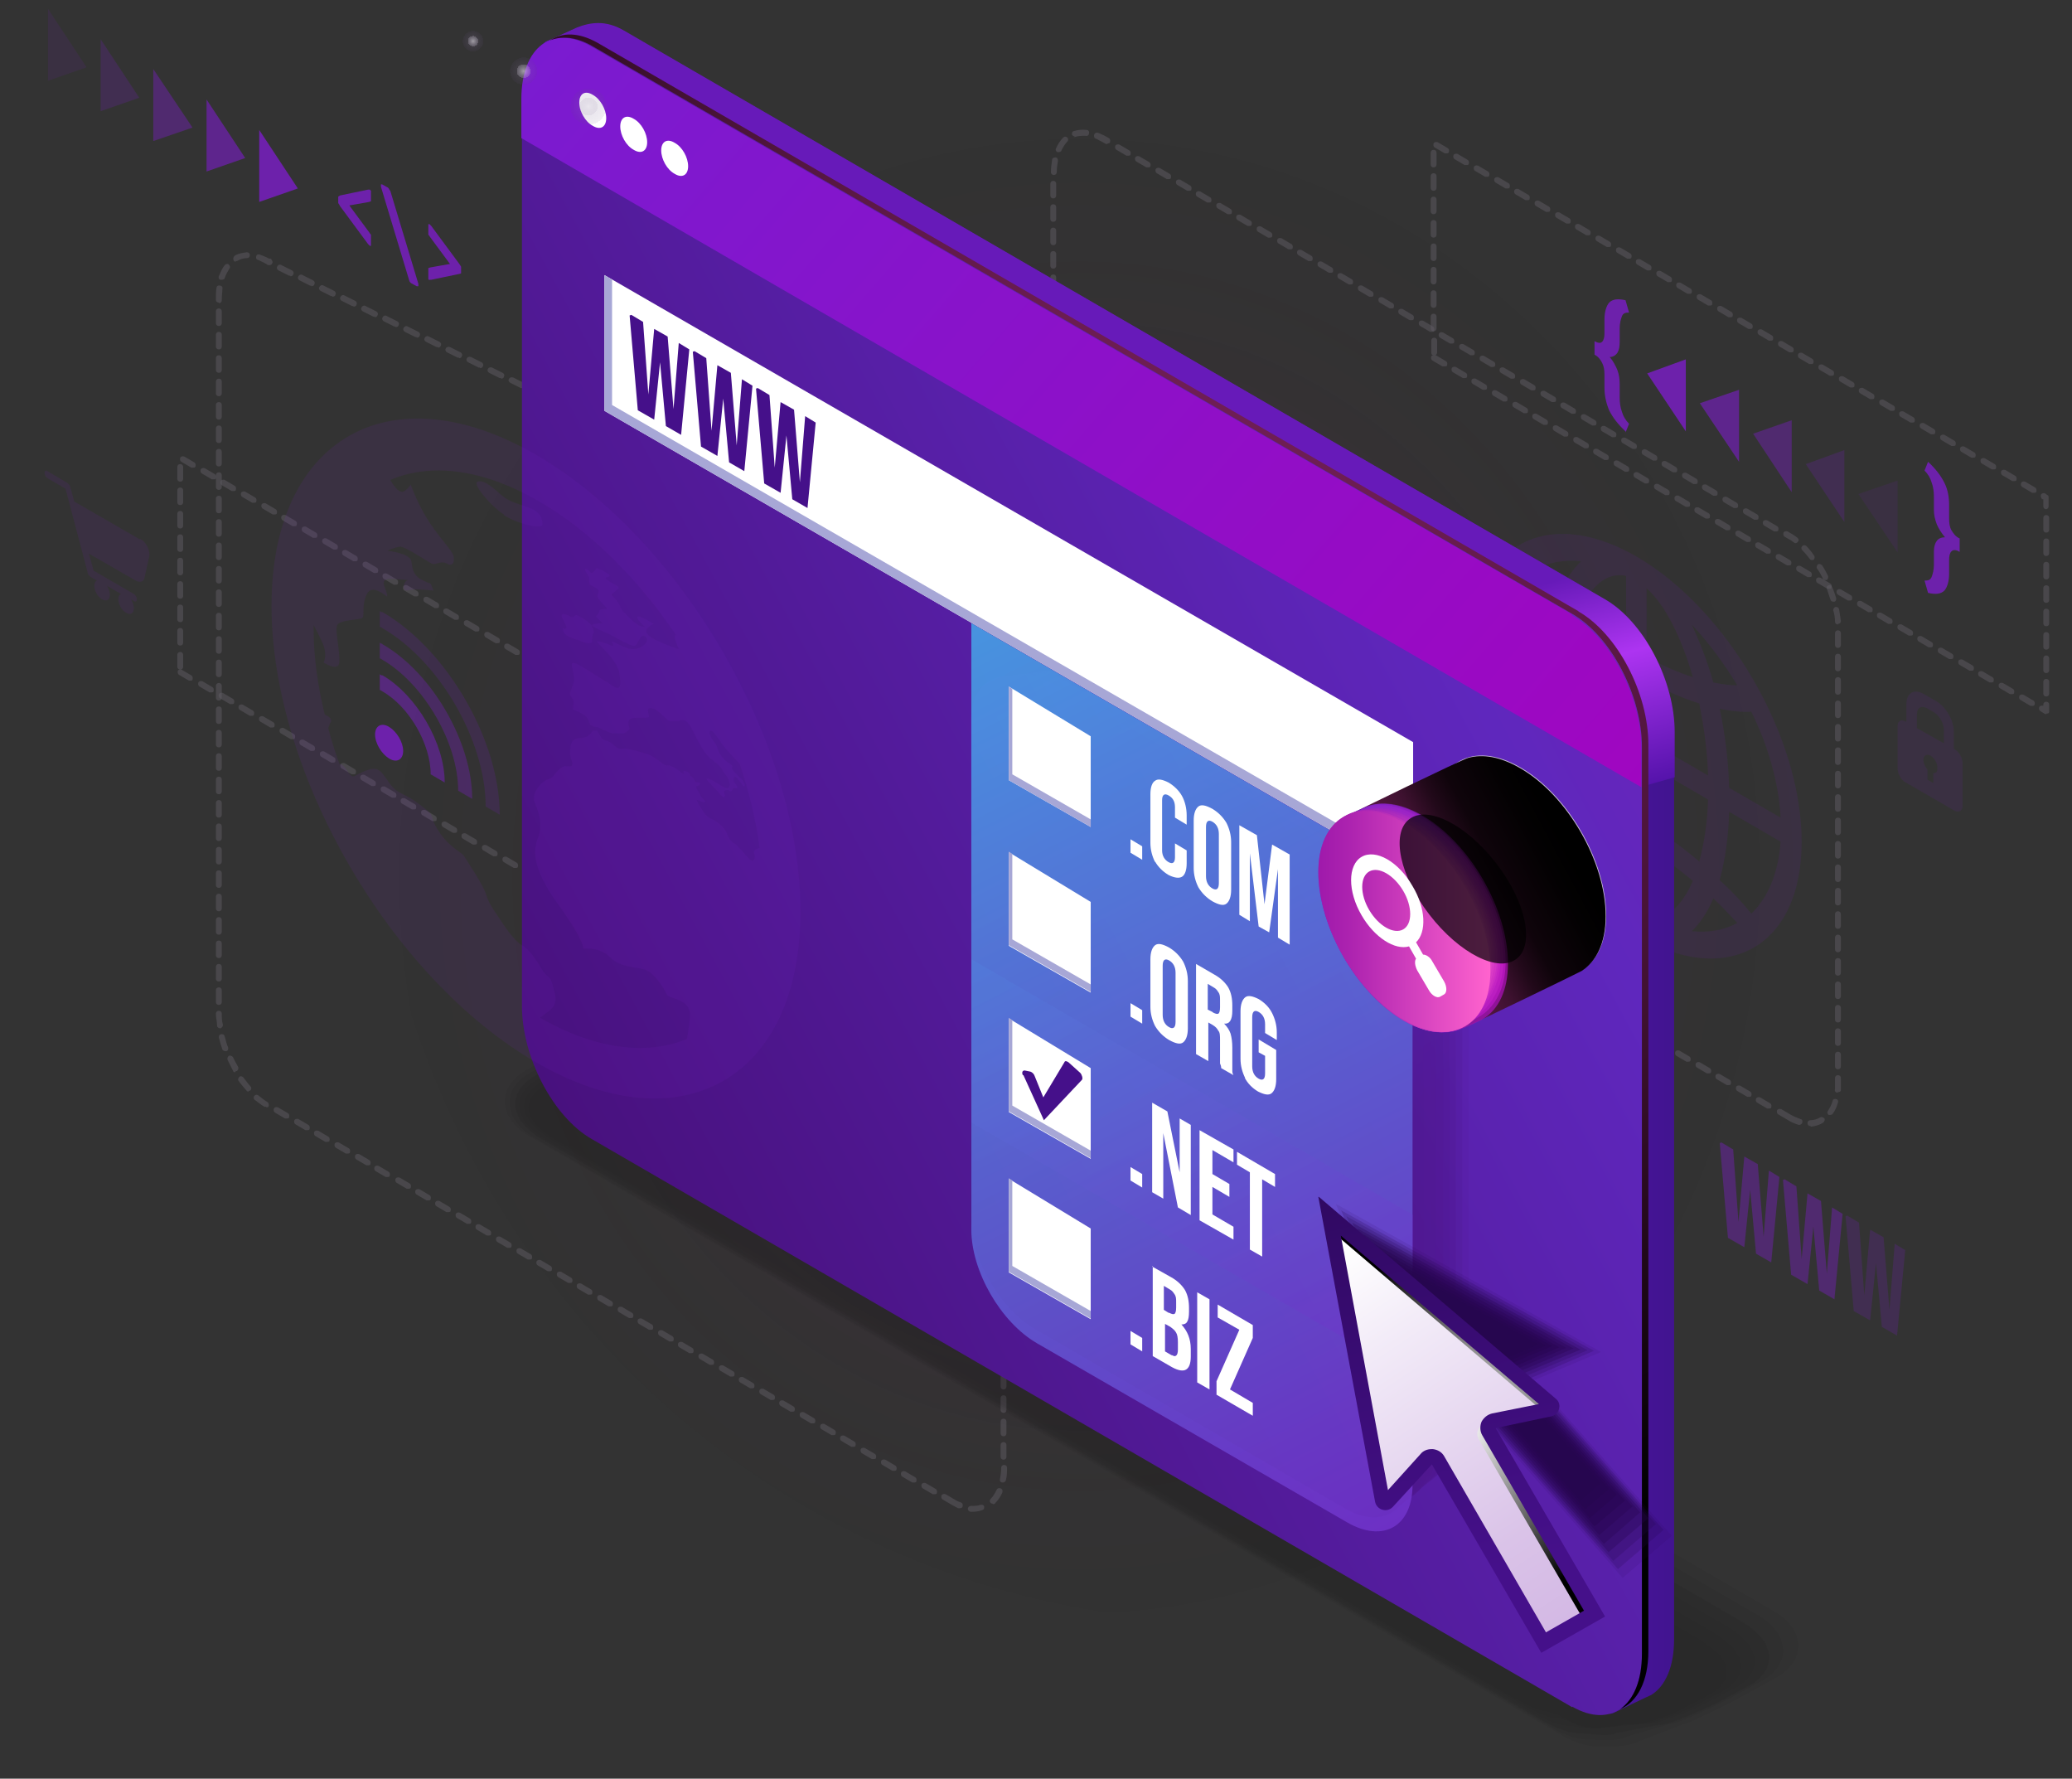 <?xml version="1.0" encoding="UTF-8"?>
<svg xmlns="http://www.w3.org/2000/svg" version="1.1" xmlns:xlink="http://www.w3.org/1999/xlink" viewBox="0 0 354.1 303.9">
  <rect x="0" y="0" width="354.1" height="303.9" fill="#333333" stroke="none"/>
  <defs>
    <style>
      .cls-1 {
        fill: url(#linear-gradient-25);
        opacity: 1;
      }

      .cls-1, .cls-2, .cls-3, .cls-4, .cls-5, .cls-6, .cls-7, .cls-8, .cls-9, .cls-10, .cls-11, .cls-12, .cls-13, .cls-14, .cls-15, .cls-16, .cls-17, .cls-18, .cls-19, .cls-20, .cls-21, .cls-22, .cls-23, .cls-24, .cls-25, .cls-26, .cls-27, .cls-28, .cls-29, .cls-30, .cls-31, .cls-32, .cls-33, .cls-34, .cls-35, .cls-36, .cls-37, .cls-38, .cls-39, .cls-40, .cls-41, .cls-42, .cls-43, .cls-44, .cls-45, .cls-46, .cls-47, .cls-48, .cls-49, .cls-50, .cls-51, .cls-52, .cls-53, .cls-54, .cls-55, .cls-56, .cls-57, .cls-58, .cls-59, .cls-60, .cls-61, .cls-62, .cls-63, .cls-64, .cls-65, .cls-66 {
        stroke-width: 0px;
      }

      .cls-67 {
        opacity: .2;
      }

      .cls-2 {
        fill: url(#linear-gradient);
      }

      .cls-3 {
        fill: url(#linear-gradient-9);
      }

      .cls-3, .cls-41 {
        opacity: .5;
      }

      .cls-4, .cls-12, .cls-18, .cls-19, .cls-20, .cls-26, .cls-38, .cls-41, .cls-42, .cls-56, .cls-60, .cls-65 {
        fill: #000;
      }

      .cls-5, .cls-6, .cls-68, .cls-14, .cls-16, .cls-17, .cls-24, .cls-25, .cls-29, .cls-39, .cls-69, .cls-47, .cls-48, .cls-51, .cls-59 {
        mix-blend-mode: color-dodge;
      }

      .cls-5, .cls-16, .cls-17, .cls-24, .cls-29, .cls-55 {
        fill: #7c1dc9;
      }

      .cls-5, .cls-69 {
        opacity: .1;
      }

      .cls-6 {
        fill: url(#radial-gradient-7);
      }

      .cls-70, .cls-59, .cls-71 {
        opacity: .5;
      }

      .cls-68, .cls-24, .cls-28 {
        opacity: .8;
      }

      .cls-7 {
        fill: url(#New_Gradient_Swatch_copy_49);
      }

      .cls-72 {
        opacity: .3;
      }

      .cls-8 {
        fill: url(#linear-gradient-19);
        opacity: .8;
      }

      .cls-9 {
        fill: url(#New_Gradient_Swatch_copy_50);
      }

      .cls-10 {
        fill: url(#linear-gradient-13);
      }

      .cls-10, .cls-60 {
        opacity: .9;
      }

      .cls-11 {
        fill: url(#linear-gradient-8);
      }

      .cls-11, .cls-56 {
        opacity: .5;
      }

      .cls-73 {
        opacity: .3;
      }

      .cls-12, .cls-43 {
        opacity: .3;
      }

      .cls-13 {
        fill: url(#linear-gradient-7);
      }

      .cls-13, .cls-18 {
        opacity: .4;
      }

      .cls-74 {
        isolation: isolate;
      }

      .cls-14 {
        fill: url(#radial-gradient-3);
      }

      .cls-14, .cls-47 {
        opacity: .7;
      }

      .cls-15, .cls-75, .cls-66 {
        mix-blend-mode: multiply;
      }

      .cls-15, .cls-46 {
        fill: #c7bcd6;
      }

      .cls-16 {
        opacity: .6;
      }

      .cls-17 {
        opacity: .4;
      }

      .cls-76, .cls-66 {
        opacity: .2;
      }

      .cls-19, .cls-30, .cls-61 {
        opacity: .7;
      }

      .cls-77 {
        opacity: 0;
      }

      .cls-78 {
        opacity: .3;
      }

      .cls-20, .cls-52 {
        opacity: .8;
      }

      .cls-21 {
        fill: url(#linear-gradient-18);
        opacity: .8;
      }

      .cls-22 {
        fill: url(#linear-gradient-21);
        opacity: .9;
      }

      .cls-23 {
        fill: url(#linear-gradient-22);
        opacity: .9;
      }

      .cls-79 {
        opacity: .2;
      }

      .cls-25 {
        fill: url(#Radial_Gradient_1);
      }

      .cls-26, .cls-36, .cls-80 {
        opacity: 0;
      }

      .cls-27 {
        fill: url(#linear-gradient-3);
      }

      .cls-27, .cls-42 {
        opacity: 0;
      }

      .cls-28 {
        fill: url(#New_Gradient_Swatch_copy_26);
      }

      .cls-81 {
        opacity: .4;
      }

      .cls-29 {
        opacity: .2;
      }

      .cls-82, .cls-75 {
        opacity: .3;
      }

      .cls-30 {
        fill: url(#linear-gradient-16);
      }

      .cls-31 {
        fill: #25054d;
      }

      .cls-32 {
        fill: url(#linear-gradient-5);
      }

      .cls-32, .cls-38 {
        opacity: .2;
      }

      .cls-33 {
        fill: url(#linear-gradient-14);
      }

      .cls-34 {
        fill: #a7a7d6;
      }

      .cls-35 {
        fill: url(#linear-gradient-2);
      }

      .cls-36 {
        fill: url(#linear-gradient-4);
      }

      .cls-37 {
        fill: url(#linear-gradient-15);
      }

      .cls-37, .cls-71 {
        mix-blend-mode: screen;
      }

      .cls-39 {
        fill: url(#radial-gradient-5);
      }

      .cls-40 {
        fill: url(#linear-gradient-24);
        opacity: .9;
      }

      .cls-43 {
        fill: url(#linear-gradient-6);
      }

      .cls-44 {
        fill: url(#linear-gradient-27);
      }

      .cls-45 {
        fill: #45108a;
      }

      .cls-83 {
        opacity: .5;
      }

      .cls-47 {
        fill: url(#radial-gradient-4);
      }

      .cls-48 {
        fill: url(#radial-gradient-2);
      }

      .cls-49 {
        display: none;
        fill: #212428;
      }

      .cls-84 {
        opacity: .4;
      }

      .cls-50 {
        fill: url(#linear-gradient-10);
      }

      .cls-50, .cls-65 {
        opacity: .6;
      }

      .cls-51 {
        fill: url(#radial-gradient-6);
      }

      .cls-52 {
        fill: url(#linear-gradient-12);
      }

      .cls-85 {
        opacity: .1;
      }

      .cls-53 {
        fill: url(#linear-gradient-20);
        opacity: .8;
      }

      .cls-54 {
        fill: #fff;
      }

      .cls-57 {
        fill: url(#linear-gradient-23);
        opacity: .9;
      }

      .cls-58 {
        fill: url(#New_Gradient_Swatch_copy_25);
      }

      .cls-59 {
        fill: url(#radial-gradient);
      }

      .cls-61 {
        fill: url(#linear-gradient-11);
      }

      .cls-62 {
        fill: url(#linear-gradient-26);
        opacity: 1;
      }

      .cls-63 {
        fill: url(#linear-gradient-17);
        opacity: .8;
      }

      .cls-64 {
        fill: url(#New_Gradient_Swatch_copy_9);
      }

      .cls-66 {
        fill: url(#New_Gradient_Swatch_copy_26-2);
      }
    </style>
    <radialGradient id="radial-gradient" cx="1210.9" cy="539.6" fx="1210.9" fy="539.6" r="120.8" gradientTransform="translate(-1268.6 -551.8) scale(1.2 1.3)" gradientUnits="userSpaceOnUse">
      <stop offset="0" stop-color="#dc3daa"/>
      <stop offset=".2" stop-color="rgba(164, 45, 127, .7)" stop-opacity=".7"/>
      <stop offset=".5" stop-color="rgba(94, 26, 73, .4)" stop-opacity=".4"/>
      <stop offset=".7" stop-color="rgba(43, 12, 33, .2)" stop-opacity=".2"/>
      <stop offset=".9" stop-color="rgba(11, 3, 9, 0)" stop-opacity="0"/>
      <stop offset="1" stop-color="#000" stop-opacity="0"/>
    </radialGradient>
    <linearGradient id="linear-gradient" x1="211.3" y1="148.4" x2="404.8" y2="148.4" gradientUnits="userSpaceOnUse">
      <stop offset="0" stop-color="#6b24d6"/>
      <stop offset=".7" stop-color="#200657"/>
      <stop offset="1" stop-color="#12054e"/>
    </linearGradient>
    <linearGradient id="New_Gradient_Swatch_copy_49" data-name="New Gradient Swatch copy 49" x1="202.4" y1="117.1" x2="212.7" y2="153.6" gradientUnits="userSpaceOnUse">
      <stop offset="0" stop-color="#671ab9"/>
      <stop offset=".4" stop-color="#ad34f1"/>
      <stop offset="1" stop-color="#5513ab"/>
    </linearGradient>
    <linearGradient id="linear-gradient-2" x1="430.8" y1="17.1" x2="-21.1" y2="260.9" gradientUnits="userSpaceOnUse">
      <stop offset="0" stop-color="#9f19ab"/>
      <stop offset=".4" stop-color="#5f27bd"/>
      <stop offset=".9" stop-color="#3d065f"/>
    </linearGradient>
    <linearGradient id="New_Gradient_Swatch_copy_50" data-name="New Gradient Swatch copy 50" x1="10.6" y1="-81.7" x2="312.1" y2="179.3" gradientUnits="userSpaceOnUse">
      <stop offset="0" stop-color="#6b24d6"/>
      <stop offset=".3" stop-color="#7a1bd0"/>
      <stop offset=".9" stop-color="#a205c0"/>
      <stop offset="1" stop-color="#ad00bd"/>
    </linearGradient>
    <radialGradient id="radial-gradient-2" cx="202.1" cy="87" fx="202.1" fy="87" r="188.8" gradientUnits="userSpaceOnUse">
      <stop offset="0" stop-color="#711f56"/>
      <stop offset=".2" stop-color="#6b1d51"/>
      <stop offset=".4" stop-color="#5c1946"/>
      <stop offset=".6" stop-color="#421232"/>
      <stop offset=".8" stop-color="#1f0818"/>
      <stop offset="1" stop-color="#000"/>
    </radialGradient>
    <radialGradient id="radial-gradient-3" cx="8071.8" cy="-1894.4" fx="8071.8" fy="-1894.4" r="50.5" gradientTransform="translate(6102.9 995.6) rotate(180) scale(.7 -.5)" gradientUnits="userSpaceOnUse">
      <stop offset="0" stop-color="#972a74"/>
      <stop offset="0" stop-color="rgba(138, 38, 106, .9)" stop-opacity=".9"/>
      <stop offset=".2" stop-color="rgba(96, 26, 73, .6)" stop-opacity=".6"/>
      <stop offset=".4" stop-color="rgba(61, 17, 47, .4)" stop-opacity=".4"/>
      <stop offset=".5" stop-color="rgba(34, 9, 26, .2)" stop-opacity=".2"/>
      <stop offset=".7" stop-color="rgba(15, 4, 11, .1)" stop-opacity=".1"/>
      <stop offset=".8" stop-color="rgba(3, 1, 2, 0)" stop-opacity="0"/>
      <stop offset="1" stop-color="#000" stop-opacity="0"/>
    </radialGradient>
    <linearGradient id="linear-gradient-3" x1="154.4" y1="63.1" x2="232.6" y2="212.2" xlink:href="#linear-gradient-2"/>
    <linearGradient id="linear-gradient-4" x1="152.9" y1="63" x2="231.5" y2="212.9" xlink:href="#linear-gradient-2"/>
    <linearGradient id="linear-gradient-5" x1="151.4" y1="62.9" x2="230.4" y2="213.5" xlink:href="#linear-gradient-2"/>
    <linearGradient id="linear-gradient-6" x1="149.8" y1="62.8" x2="229.2" y2="214.2" xlink:href="#linear-gradient-2"/>
    <linearGradient id="linear-gradient-7" x1="148.3" y1="62.7" x2="228.1" y2="214.9" xlink:href="#linear-gradient-2"/>
    <linearGradient id="linear-gradient-8" x1="146.8" y1="62.6" x2="227" y2="215.6" xlink:href="#linear-gradient-2"/>
    <linearGradient id="linear-gradient-9" x1="145.3" y1="62.6" x2="225.9" y2="216.3" xlink:href="#linear-gradient-2"/>
    <linearGradient id="linear-gradient-10" x1="143.8" y1="62.5" x2="224.8" y2="216.9" xlink:href="#linear-gradient-2"/>
    <linearGradient id="linear-gradient-11" x1="142.3" y1="62.4" x2="223.7" y2="217.6" xlink:href="#linear-gradient-2"/>
    <linearGradient id="linear-gradient-12" x1="140.7" y1="62.3" x2="222.6" y2="218.3" xlink:href="#linear-gradient-2"/>
    <linearGradient id="linear-gradient-13" x1="139.2" y1="62.2" x2="221.5" y2="219" xlink:href="#linear-gradient-2"/>
    <linearGradient id="linear-gradient-14" x1="137.7" y1="62.1" x2="220.3" y2="219.6" xlink:href="#linear-gradient-2"/>
    <linearGradient id="New_Gradient_Swatch_copy_26" data-name="New Gradient Swatch copy 26" x1="260.6" y1="293.4" x2="123.8" y2="26.2" gradientUnits="userSpaceOnUse">
      <stop offset="0" stop-color="#7c1dc9"/>
      <stop offset=".2" stop-color="#6e41d1"/>
      <stop offset=".6" stop-color="#4c9be8"/>
      <stop offset="1" stop-color="#2af6ff"/>
    </linearGradient>
    <linearGradient id="New_Gradient_Swatch_copy_26-2" data-name="New Gradient Swatch copy 26" x1="224.2" y1="239.6" x2="145.5" y2="85.9" xlink:href="#New_Gradient_Swatch_copy_26"/>
    <linearGradient id="linear-gradient-15" x1="230.8" y1="163" x2="267.2" y2="143.6" gradientUnits="userSpaceOnUse">
      <stop offset="0" stop-color="#dc3daa"/>
      <stop offset="0" stop-color="#bc3491"/>
      <stop offset=".2" stop-color="#8b266b"/>
      <stop offset=".3" stop-color="#601a4a"/>
      <stop offset=".5" stop-color="#3d112f"/>
      <stop offset=".6" stop-color="#22091a"/>
      <stop offset=".7" stop-color="#0f040b"/>
      <stop offset=".9" stop-color="#030102"/>
      <stop offset="1" stop-color="#000"/>
    </linearGradient>
    <linearGradient id="linear-gradient-16" x1="225.3" y1="156.8" x2="257.7" y2="156.8" gradientUnits="userSpaceOnUse">
      <stop offset="0" stop-color="#7428d3"/>
      <stop offset=".3" stop-color="#8322ce"/>
      <stop offset=".9" stop-color="#ab13c2"/>
      <stop offset="1" stop-color="#b510c0"/>
      <stop offset="1" stop-color="#b510c0"/>
    </linearGradient>
    <linearGradient id="linear-gradient-17" x1="225.4" y1="156.8" x2="257.3" y2="156.8" gradientUnits="userSpaceOnUse">
      <stop offset="0" stop-color="#7827cf"/>
      <stop offset=".3" stop-color="#8723cb"/>
      <stop offset=".8" stop-color="#af19c3"/>
      <stop offset="1" stop-color="#bc17c1"/>
      <stop offset="1" stop-color="#bc18c1"/>
    </linearGradient>
    <linearGradient id="linear-gradient-18" x1="225.5" y1="156.9" x2="256.9" y2="156.9" gradientUnits="userSpaceOnUse">
      <stop offset="0" stop-color="#7c25cc"/>
      <stop offset=".3" stop-color="#8b23c9"/>
      <stop offset=".8" stop-color="#b320c4"/>
      <stop offset="1" stop-color="#c21fc2"/>
      <stop offset="1" stop-color="#c21fc3"/>
    </linearGradient>
    <linearGradient id="linear-gradient-19" x1="225.6" y1="157" x2="256.5" y2="157" gradientUnits="userSpaceOnUse">
      <stop offset="0" stop-color="#8024c8"/>
      <stop offset=".3" stop-color="#8f24c7"/>
      <stop offset=".8" stop-color="#b725c4"/>
      <stop offset="1" stop-color="#c926c4"/>
      <stop offset="1" stop-color="#c927c4"/>
    </linearGradient>
    <linearGradient id="linear-gradient-20" x1="225.7" y1="157" x2="256.1" y2="157" gradientUnits="userSpaceOnUse">
      <stop offset="0" stop-color="#8423c4"/>
      <stop offset=".3" stop-color="#9325c4"/>
      <stop offset=".8" stop-color="#bb2bc4"/>
      <stop offset="1" stop-color="#cf2ec5"/>
      <stop offset="1" stop-color="#d02ec5"/>
    </linearGradient>
    <linearGradient id="linear-gradient-21" x1="225.7" y1="157.1" x2="255.8" y2="157.1" gradientUnits="userSpaceOnUse">
      <stop offset="0" stop-color="#8821c1"/>
      <stop offset=".3" stop-color="#9724c1"/>
      <stop offset=".8" stop-color="#bf2fc4"/>
      <stop offset="1" stop-color="#d635c6"/>
      <stop offset="1" stop-color="#d736c6"/>
    </linearGradient>
    <linearGradient id="linear-gradient-22" x1="225.8" y1="157.1" x2="255.5" y2="157.1" gradientUnits="userSpaceOnUse">
      <stop offset="0" stop-color="#8b20bd"/>
      <stop offset=".3" stop-color="#9a25be"/>
      <stop offset=".7" stop-color="#c233c3"/>
      <stop offset="1" stop-color="#dc3dc7"/>
      <stop offset="1" stop-color="#dd3dc8"/>
    </linearGradient>
    <linearGradient id="linear-gradient-23" x1="225.9" y1="157.2" x2="255.1" y2="157.2" gradientUnits="userSpaceOnUse">
      <stop offset="0" stop-color="#8f1eba"/>
      <stop offset=".3" stop-color="#9e24bc"/>
      <stop offset=".7" stop-color="#c637c3"/>
      <stop offset="1" stop-color="#e344c8"/>
      <stop offset="1" stop-color="#e445c9"/>
    </linearGradient>
    <linearGradient id="linear-gradient-24" x1="225.9" y1="157.3" x2="254.9" y2="157.3" gradientUnits="userSpaceOnUse">
      <stop offset="0" stop-color="#931db6"/>
      <stop offset=".3" stop-color="#a225b9"/>
      <stop offset=".7" stop-color="#ca3bc2"/>
      <stop offset="1" stop-color="#e94cc9"/>
      <stop offset="1" stop-color="#eb4cca"/>
    </linearGradient>
    <linearGradient id="linear-gradient-25" x1="225.8" y1="157.3" x2="254.7" y2="157.3" gradientUnits="userSpaceOnUse">
      <stop offset="0" stop-color="#971cb2"/>
      <stop offset=".3" stop-color="#a625b6"/>
      <stop offset=".7" stop-color="#ce3ec1"/>
      <stop offset="1" stop-color="#f053cb"/>
      <stop offset="1" stop-color="#f254cb"/>
    </linearGradient>
    <linearGradient id="linear-gradient-26" x1="225.6" y1="157.4" x2="254.6" y2="157.4" gradientUnits="userSpaceOnUse">
      <stop offset="0" stop-color="#9b1aaf"/>
      <stop offset=".2" stop-color="#aa25b3"/>
      <stop offset=".7" stop-color="#d241c0"/>
      <stop offset="1" stop-color="#f65bcc"/>
      <stop offset="1" stop-color="#f85bcd"/>
    </linearGradient>
    <linearGradient id="New_Gradient_Swatch_copy_9" data-name="New Gradient Swatch copy 9" x1="225.3" y1="157.4" x2="254.6" y2="157.4" gradientUnits="userSpaceOnUse">
      <stop offset="0" stop-color="#9f19ab"/>
      <stop offset=".2" stop-color="#ae24b0"/>
      <stop offset=".6" stop-color="#d643bf"/>
      <stop offset="1" stop-color="#ff63ce"/>
    </linearGradient>
    <radialGradient id="radial-gradient-4" cx="5823.6" cy="6557.9" fx="5823.6" fy="6557.9" r="16.4" gradientTransform="translate(5802.9 2639.8) rotate(-127.7) scale(.9 -.4)" gradientUnits="userSpaceOnUse">
      <stop offset="0" stop-color="#fff"/>
      <stop offset="0" stop-color="#f6f6f6"/>
      <stop offset=".1" stop-color="#bdbdbd"/>
      <stop offset=".2" stop-color="#8b8b8b"/>
      <stop offset=".3" stop-color="#606060"/>
      <stop offset=".4" stop-color="#3d3d3d"/>
      <stop offset=".5" stop-color="#222"/>
      <stop offset=".6" stop-color="#0f0f0f"/>
      <stop offset=".7" stop-color="#030303"/>
      <stop offset=".8" stop-color="#000"/>
    </radialGradient>
    <linearGradient id="linear-gradient-27" x1="273.6" y1="282.7" x2="228" y2="214.3" gradientUnits="userSpaceOnUse">
      <stop offset="0" stop-color="#d1b4e3"/>
      <stop offset=".3" stop-color="#dac3e8"/>
      <stop offset=".8" stop-color="#f3ecf8"/>
      <stop offset="1" stop-color="#fff"/>
    </linearGradient>
    <radialGradient id="Radial_Gradient_1" data-name="Radial Gradient 1" cx="249.8" cy="244.1" fx="249.8" fy="244.1" r="30.8" gradientUnits="userSpaceOnUse">
      <stop offset="0" stop-color="#fff"/>
      <stop offset="1" stop-color="#000"/>
    </radialGradient>
    <linearGradient id="New_Gradient_Swatch_copy_25" data-name="New Gradient Swatch copy 25" x1="229.6" y1="165" x2="255.6" y2="268" gradientUnits="userSpaceOnUse">
      <stop offset="0" stop-color="#25054d"/>
      <stop offset="1" stop-color="#45108a"/>
    </linearGradient>
    <radialGradient id="radial-gradient-5" cx="511.8" cy="556" fx="511.8" fy="556" r="15.4" gradientTransform="translate(183.9 -732.8) rotate(143.7) scale(1 -1)" gradientUnits="userSpaceOnUse">
      <stop offset="0" stop-color="#fff"/>
      <stop offset="0" stop-color="rgba(222, 217, 228, .8)" stop-opacity=".8"/>
      <stop offset=".1" stop-color="rgba(173, 161, 188, .6)" stop-opacity=".6"/>
      <stop offset=".1" stop-color="rgba(131, 113, 154, .4)" stop-opacity=".4"/>
      <stop offset=".2" stop-color="rgba(97, 74, 126, .3)" stop-opacity=".3"/>
      <stop offset=".2" stop-color="rgba(71, 44, 104, .2)" stop-opacity=".2"/>
      <stop offset=".2" stop-color="rgba(52, 22, 89, 0)" stop-opacity="0"/>
      <stop offset=".2" stop-color="rgba(40, 9, 80, 0)" stop-opacity="0"/>
      <stop offset=".2" stop-color="#25054d" stop-opacity="0"/>
      <stop offset=".3" stop-color="rgba(17, 2, 37, 0)" stop-opacity="0"/>
      <stop offset="1" stop-color="#000" stop-opacity="0"/>
    </radialGradient>
    <radialGradient id="radial-gradient-6" cx="501.1" cy="549.3" fx="501.1" fy="549.3" r="11.7" gradientTransform="translate(-631.4 -169.9) rotate(61.8) scale(1 -1)" gradientUnits="userSpaceOnUse">
      <stop offset="0" stop-color="#fff"/>
      <stop offset="0" stop-color="rgba(222, 217, 228, .8)" stop-opacity=".8"/>
      <stop offset=".1" stop-color="rgba(173, 161, 188, .6)" stop-opacity=".6"/>
      <stop offset=".1" stop-color="rgba(131, 113, 154, .4)" stop-opacity=".4"/>
      <stop offset=".2" stop-color="rgba(97, 74, 126, .3)" stop-opacity=".3"/>
      <stop offset=".2" stop-color="rgba(71, 44, 104, .2)" stop-opacity=".2"/>
      <stop offset=".2" stop-color="rgba(52, 22, 89, 0)" stop-opacity="0"/>
      <stop offset=".2" stop-color="rgba(40, 9, 80, 0)" stop-opacity="0"/>
      <stop offset=".2" stop-color="#25054d" stop-opacity="0"/>
      <stop offset=".3" stop-color="rgba(17, 2, 37, 0)" stop-opacity="0"/>
      <stop offset="1" stop-color="#000" stop-opacity="0"/>
    </radialGradient>
    <radialGradient id="radial-gradient-7" cx="492.5" cy="544.1" fx="492.5" fy="544.1" r="8.8" gradientTransform="translate(-631.4 -169.9) rotate(61.8) scale(1 -1)" gradientUnits="userSpaceOnUse">
      <stop offset="0" stop-color="#fff"/>
      <stop offset="0" stop-color="rgba(222, 217, 228, .8)" stop-opacity=".8"/>
      <stop offset=".1" stop-color="rgba(173, 161, 188, .6)" stop-opacity=".6"/>
      <stop offset=".1" stop-color="rgba(131, 113, 154, .4)" stop-opacity=".4"/>
      <stop offset=".2" stop-color="rgba(97, 74, 126, .3)" stop-opacity=".3"/>
      <stop offset=".2" stop-color="rgba(71, 44, 104, .2)" stop-opacity=".2"/>
      <stop offset=".2" stop-color="rgba(52, 22, 89, 0)" stop-opacity="0"/>
      <stop offset=".2" stop-color="rgba(40, 9, 80, 0)" stop-opacity="0"/>
      <stop offset=".2" stop-color="#25054d" stop-opacity="0"/>
      <stop offset=".3" stop-color="rgba(17, 2, 37, 0)" stop-opacity="0"/>
      <stop offset="1" stop-color="#000" stop-opacity="0"/>
    </radialGradient>
  </defs>
  <g class="cls-74">
    <g id="Layer_1" data-name="Layer 1">
      <rect class="cls-49" x="-257.1" y="-95.3" width="660" height="450"/>
      <path class="cls-5" d="M279.7,95.1c-15.6-9-28.2-1.8-28.2,16.1s12.7,39.7,28.2,48.7c15.6,9,28.2,1.8,28.2-16.1s-12.7-39.7-28.2-48.7ZM277.9,110.2c-2.7-1.7-5.4-3.6-7.9-5.7,1.9-4.5,4.7-6.8,7.9-6.1v11.8ZM277.9,114.3v10.2l-10.5-6.1c.1-4,.7-7.6,1.5-10.6,2.8,2.4,5.9,4.6,9,6.5ZM277.9,128.5v10.2c-3.2-1.7-6.2-3-9-3.9-.8-4-1.4-8.2-1.5-12.3l10.5,6.1ZM277.9,142.7v11.8c-3.2-2.9-6-8.5-7.9-15.2,2.5.8,5.2,2,7.9,3.4ZM281.4,144.8c2.7,1.7,5.4,3.6,7.9,5.7-1.9,4.5-4.7,6.8-7.9,6.1v-11.8ZM281.4,140.7v-10.2l10.5,6.1c-.1,4-.7,7.6-1.5,10.6-2.8-2.4-5.9-4.6-9-6.5ZM281.4,126.5v-10.2c3.2,1.7,6.2,3,9,3.9.8,4,1.4,8.2,1.5,12.3l-10.5-6.1ZM281.4,112.3v-11.8c3.2,2.9,6,8.5,7.9,15.2-2.5-.8-5.2-2-7.9-3.4ZM289.1,106.7c2.9,3.1,5.5,6.6,7.8,10.4-1.3,0-2.6-.2-4.1-.5-1-3.6-2.3-6.9-3.7-9.9ZM266.5,101.5c-1.5-1.4-2.8-2.8-4.1-4.2,2.2-1.2,4.8-1.7,7.8-1.4-1.4,1.3-2.7,3.2-3.7,5.6ZM265.5,104.7c-.9,3.3-1.5,7.2-1.6,11.6l-8.8-5.1c.4-5.5,2.2-9.6,5-12.3,1.6,2,3.4,3.9,5.4,5.7ZM263.8,120.4c.1,4.6.7,9.2,1.6,13.5-1.9-.4-3.7-.6-5.4-.5-2.9-5.9-4.7-12.2-5-18.1l8.8,5.1ZM266.5,138.4c1,3.6,2.3,6.9,3.7,9.9-2.9-3.1-5.5-6.6-7.8-10.4,1.3,0,2.6.2,4.1.5ZM292.8,153.5c1.5,1.4,2.8,2.8,4.1,4.2-2.2,1.2-4.8,1.7-7.8,1.4,1.4-1.3,2.7-3.2,3.7-5.6ZM293.9,150.3c.9-3.3,1.5-7.2,1.6-11.6l8.8,5.1c-.4,5.5-2.2,9.6-5,12.3-1.6-2-3.4-3.9-5.4-5.7ZM295.5,134.6c-.1-4.6-.7-9.2-1.6-13.5,1.9.4,3.7.6,5.4.5,2.9,5.9,4.7,12.2,5,18.1l-8.8-5.1Z"/>
      <ellipse class="cls-59" cx="210.2" cy="125.5" rx="147.5" ry="151.6"/>
      <g class="cls-82">
        <g class="cls-71">
          <path class="cls-46" d="M349.7,122c0,0-.2,0-.2,0l-.8-.5c-.2-.1-.3-.4-.2-.7.1-.2.4-.3.7-.2h0s0-.2,0-.2c0-.3.2-.5.5-.5s.5.2.5.5v1.1c0,.2,0,.3-.2.4,0,0-.2,0-.2,0ZM347.2,120.6c0,0-.2,0-.2,0l-1.7-1c-.2-.1-.3-.4-.2-.7.1-.2.4-.3.7-.2l1.7,1c.2.1.3.4.2.7,0,.2-.3.2-.4.2ZM349.7,119c-.3,0-.5-.2-.5-.5v-2c0-.3.2-.5.5-.5s.5.2.5.5v2c0,.3-.2.5-.5.5ZM343.7,118.6c0,0-.2,0-.2,0l-1.7-1c-.2-.1-.3-.4-.2-.7.1-.2.4-.3.7-.2l1.7,1c.2.1.3.4.2.7,0,.2-.3.2-.4.2ZM340.2,116.6c0,0-.2,0-.2,0l-1.7-1c-.2-.1-.3-.4-.2-.7.1-.2.4-.3.7-.2l1.7,1c.2.1.3.4.2.7,0,.2-.3.2-.4.2ZM349.7,115c-.3,0-.5-.2-.5-.5v-2c0-.3.2-.5.5-.5s.5.2.5.5v2c0,.3-.2.5-.5.5ZM336.8,114.6c0,0-.2,0-.2,0l-1.7-1c-.2-.1-.3-.4-.2-.7.1-.2.4-.3.7-.2l1.7,1c.2.1.3.4.2.7,0,.2-.3.2-.4.2ZM333.3,112.6c0,0-.2,0-.2,0l-1.7-1c-.2-.1-.3-.4-.2-.7.1-.2.4-.3.7-.2l1.7,1c.2.1.3.4.2.7,0,.2-.3.2-.4.2ZM349.7,111c-.3,0-.5-.2-.5-.5v-2c0-.3.2-.5.5-.5s.5.2.5.5v2c0,.3-.2.5-.5.5ZM329.8,110.6c0,0-.2,0-.2,0l-1.7-1c-.2-.1-.3-.4-.2-.7.1-.2.4-.3.7-.2l1.7,1c.2.1.3.4.2.7,0,.2-.3.2-.4.2ZM326.4,108.6c0,0-.2,0-.2,0l-1.7-1c-.2-.1-.3-.4-.2-.7.1-.2.4-.3.7-.2l1.7,1c.2.1.3.4.2.7,0,.2-.3.2-.4.2ZM349.7,107c-.3,0-.5-.2-.5-.5v-2c0-.3.2-.5.5-.5s.5.2.5.5v2c0,.3-.2.5-.5.5ZM322.9,106.6c0,0-.2,0-.2,0l-1.7-1c-.2-.1-.3-.4-.2-.7.1-.2.4-.3.7-.2l1.7,1c.2.1.3.4.2.7,0,.2-.3.2-.4.2ZM319.5,104.6c0,0-.2,0-.2,0l-1.7-1c-.2-.1-.3-.4-.2-.7.1-.2.4-.3.7-.2l1.7,1c.2.1.3.4.2.7,0,.2-.3.2-.4.2ZM349.7,103c-.3,0-.5-.2-.5-.5v-2c0-.3.2-.5.5-.5s.5.2.5.5v2c0,.3-.2.5-.5.5ZM316,102.6c0,0-.2,0-.2,0l-1.7-1c-.2-.1-.3-.4-.2-.7.1-.2.4-.3.7-.2l1.7,1c.2.1.3.4.2.7,0,.2-.3.2-.4.2ZM312.5,100.6c0,0-.2,0-.2,0l-1.7-1c-.2-.1-.3-.4-.2-.7.1-.2.4-.3.7-.2l1.7,1c.2.1.3.4.2.7,0,.2-.3.2-.4.2ZM349.7,99c-.3,0-.5-.2-.5-.5v-2c0-.3.2-.5.5-.5s.5.2.5.5v2c0,.3-.2.5-.5.5ZM309.1,98.6c0,0-.2,0-.2,0l-1.7-1c-.2-.1-.3-.4-.2-.7.1-.2.4-.3.7-.2l1.7,1c.2.1.3.4.2.7,0,.2-.3.2-.4.2ZM305.6,96.6c0,0-.2,0-.2,0l-1.7-1c-.2-.1-.3-.4-.2-.7.1-.2.4-.3.7-.2l1.7,1c.2.1.3.4.2.7,0,.2-.3.2-.4.2ZM349.7,95c-.3,0-.5-.2-.5-.5v-2c0-.3.2-.5.5-.5s.5.2.5.5v2c0,.3-.2.5-.5.5ZM302.1,94.6c0,0-.2,0-.2,0l-1.7-1c-.2-.1-.3-.4-.2-.7.1-.2.4-.3.7-.2l1.7,1c.2.1.3.4.2.7,0,.2-.3.2-.4.2ZM298.7,92.6c0,0-.2,0-.2,0l-1.7-1c-.2-.1-.3-.4-.2-.7.1-.2.4-.3.7-.2l1.7,1c.2.1.3.4.2.7,0,.2-.3.2-.4.2ZM349.7,91c-.3,0-.5-.2-.5-.5v-2c0-.3.2-.5.5-.5s.5.2.5.5v2c0,.3-.2.5-.5.5ZM295.2,90.6c0,0-.2,0-.2,0l-1.7-1c-.2-.1-.3-.4-.2-.7.1-.2.4-.3.7-.2l1.7,1c.2.1.3.4.2.7,0,.2-.3.2-.4.2ZM291.7,88.6c0,0-.2,0-.2,0l-1.7-1c-.2-.1-.3-.4-.2-.7.1-.2.4-.3.7-.2l1.7,1c.2.1.3.4.2.7,0,.2-.3.2-.4.2ZM349.7,87c-.3,0-.5-.2-.5-.5v-1.2h-.2c-.2-.2-.3-.6-.2-.8.1-.2.4-.3.7-.2l.4.3c.2,0,.2.3.2.4v1.5c0,.3-.2.5-.5.5ZM288.3,86.6c0,0-.2,0-.2,0l-1.7-1c-.2-.1-.3-.4-.2-.7.1-.2.4-.3.7-.2l1.7,1c.2.1.3.4.2.7,0,.2-.3.2-.4.2ZM284.8,84.6c0,0-.2,0-.2,0l-1.7-1c-.2-.1-.3-.4-.2-.7.1-.2.4-.3.7-.2l1.7,1c.2.1.3.4.2.7,0,.2-.3.2-.4.2ZM347.5,84.2c0,0-.2,0-.2,0l-1.7-1c-.2-.1-.3-.4-.2-.7.1-.2.4-.3.7-.2l1.7,1c.2.1.3.4.2.7,0,.2-.3.2-.4.2ZM281.3,82.6c0,0-.2,0-.2,0l-1.7-1c-.2-.1-.3-.4-.2-.7.1-.2.4-.3.7-.2l1.7,1c.2.1.3.4.2.7,0,.2-.3.2-.4.2ZM344.1,82.2c0,0-.2,0-.2,0l-1.7-1c-.2-.1-.3-.4-.2-.7.1-.2.4-.3.7-.2l1.7,1c.2.1.3.4.2.7,0,.2-.3.2-.4.2ZM277.9,80.6c0,0-.2,0-.2,0l-1.7-1c-.2-.1-.3-.4-.2-.7.1-.2.4-.3.7-.2l1.7,1c.2.1.3.4.2.7,0,.2-.3.2-.4.2ZM340.6,80.2c0,0-.2,0-.2,0l-1.7-1c-.2-.1-.3-.4-.2-.7.1-.2.4-.3.7-.2l1.7,1c.2.1.3.4.2.7,0,.2-.3.2-.4.2ZM274.4,78.6c0,0-.2,0-.2,0l-1.7-1c-.2-.1-.3-.4-.2-.7.1-.2.4-.3.7-.2l1.7,1c.2.1.3.4.2.7,0,.2-.3.2-.4.2ZM337.1,78.2c0,0-.2,0-.2,0l-1.7-1c-.2-.1-.3-.4-.2-.7.1-.2.4-.3.7-.2l1.7,1c.2.1.3.4.2.7,0,.2-.3.2-.4.2ZM271,76.6c0,0-.2,0-.2,0l-1.7-1c-.2-.1-.3-.4-.2-.7.1-.2.4-.3.7-.2l1.7,1c.2.1.3.4.2.7,0,.2-.3.2-.4.2ZM333.7,76.2c0,0-.2,0-.2,0l-1.7-1c-.2-.1-.3-.4-.2-.7.1-.2.4-.3.7-.2l1.7,1c.2.1.3.4.2.7,0,.2-.3.2-.4.2ZM267.5,74.6c0,0-.2,0-.2,0l-1.7-1c-.2-.1-.3-.4-.2-.7.1-.2.4-.3.7-.2l1.7,1c.2.1.3.4.2.7,0,.2-.3.2-.4.2ZM330.2,74.2c0,0-.2,0-.2,0l-1.7-1c-.2-.1-.3-.4-.2-.7.1-.2.4-.3.7-.2l1.7,1c.2.1.3.4.2.7,0,.2-.3.2-.4.2ZM264,72.6c0,0-.2,0-.2,0l-1.7-1c-.2-.1-.3-.4-.2-.7.1-.2.4-.3.7-.2l1.7,1c.2.1.3.4.2.7,0,.2-.3.2-.4.2ZM326.7,72.2c0,0-.2,0-.2,0l-1.7-1c-.2-.1-.3-.4-.2-.7.1-.2.4-.3.7-.2l1.7,1c.2.1.3.4.2.7,0,.2-.3.2-.4.2ZM260.6,70.6c0,0-.2,0-.2,0l-1.7-1c-.2-.1-.3-.4-.2-.7.1-.2.4-.3.7-.2l1.7,1c.2.1.3.4.2.7,0,.2-.3.2-.4.2ZM323.3,70.2c0,0-.2,0-.2,0l-1.7-1c-.2-.1-.3-.4-.2-.7.1-.2.4-.3.7-.2l1.7,1c.2.1.3.4.2.7,0,.2-.3.2-.4.2ZM257.1,68.6c0,0-.2,0-.2,0l-1.7-1c-.2-.1-.3-.4-.2-.7.1-.2.4-.3.7-.2l1.7,1c.2.1.3.4.2.7,0,.2-.3.2-.4.2ZM319.8,68.2c0,0-.2,0-.2,0l-1.7-1c-.2-.1-.3-.4-.2-.7.1-.2.4-.3.7-.2l1.7,1c.2.1.3.4.2.7,0,.2-.3.2-.4.2ZM253.6,66.6c0,0-.2,0-.2,0l-1.7-1c-.2-.1-.3-.4-.2-.7.1-.2.4-.3.7-.2l1.7,1c.2.1.3.4.2.7,0,.2-.3.2-.4.2ZM316.4,66.2c0,0-.2,0-.2,0l-1.7-1c-.2-.1-.3-.4-.2-.7.1-.2.4-.3.7-.2l1.7,1c.2.1.3.4.2.7,0,.2-.3.2-.4.2ZM250.2,64.6c0,0-.2,0-.2,0l-1.7-1c-.2-.1-.3-.4-.2-.7.1-.2.4-.3.7-.2l1.7,1c.2.1.3.4.2.7,0,.2-.3.2-.4.2ZM312.9,64.2c0,0-.2,0-.2,0l-1.7-1c-.2-.1-.3-.4-.2-.7.1-.2.4-.3.7-.2l1.7,1c.2.1.3.4.2.7,0,.2-.3.2-.4.2ZM246.7,62.6c0,0-.2,0-.2,0l-1.7-1c-.2-.1-.3-.4-.2-.7,0-.1.2-.2.4-.2-.3,0-.4-.2-.4-.5v-2c0-.3.2-.5.5-.5s.5.2.5.5v2c0,.3-.2.5-.4.5,0,0,.1,0,.2,0l1.7,1c.2.1.3.4.2.7,0,.2-.3.2-.4.2ZM309.4,62.2c0,0-.2,0-.2,0l-1.7-1c-.2-.1-.3-.4-.2-.7.1-.2.4-.3.7-.2l1.7,1c.2.1.3.4.2.7,0,.2-.3.2-.4.2ZM306,60.2c0,0-.2,0-.2,0l-1.7-1c-.2-.1-.3-.4-.2-.7.1-.2.4-.3.7-.2l1.7,1c.2.1.3.4.2.7,0,.2-.3.2-.4.2ZM302.5,58.2c0,0-.2,0-.2,0l-1.7-1c-.2-.1-.3-.4-.2-.7.1-.2.4-.3.7-.2l1.7,1c.2.1.3.4.2.7,0,.2-.3.2-.4.2ZM245,56.6c-.3,0-.5-.2-.5-.5v-2c0-.3.2-.5.5-.5s.5.2.5.5v2c0,.3-.2.5-.5.5ZM299,56.2c0,0-.2,0-.2,0l-1.7-1c-.2-.1-.3-.4-.2-.7.1-.2.4-.3.7-.2l1.7,1c.2.1.3.4.2.7,0,.2-.3.2-.4.2ZM295.6,54.2c0,0-.2,0-.2,0l-1.7-1c-.2-.1-.3-.4-.2-.7.1-.2.4-.3.7-.2l1.7,1c.2.1.3.4.2.7,0,.2-.3.2-.4.2ZM245,52.6c-.3,0-.5-.2-.5-.5v-2c0-.3.2-.5.5-.5s.5.2.5.5v2c0,.3-.2.5-.5.5ZM292.1,52.2c0,0-.2,0-.2,0l-1.7-1c-.2-.1-.3-.4-.2-.7.1-.2.4-.3.7-.2l1.7,1c.2.1.3.4.2.7,0,.2-.3.2-.4.2ZM288.6,50.2c0,0-.2,0-.2,0l-1.7-1c-.2-.1-.3-.4-.2-.7.1-.2.4-.3.7-.2l1.7,1c.2.1.3.4.2.7,0,.2-.3.2-.4.2ZM245,48.6c-.3,0-.5-.2-.5-.5v-2c0-.3.2-.5.5-.5s.5.2.5.5v2c0,.3-.2.5-.5.5ZM285.2,48.2c0,0-.2,0-.2,0l-1.7-1c-.2-.1-.3-.4-.2-.7.1-.2.4-.3.7-.2l1.7,1c.2.1.3.4.2.7,0,.2-.3.2-.4.2ZM281.7,46.2c0,0-.2,0-.2,0l-1.7-1c-.2-.1-.3-.4-.2-.7.1-.2.4-.3.7-.2l1.7,1c.2.1.3.4.2.7,0,.2-.3.2-.4.2ZM245,44.6c-.3,0-.5-.2-.5-.5v-2c0-.3.2-.5.5-.5s.5.2.5.5v2c0,.3-.2.5-.5.5ZM278.3,44.2c0,0-.2,0-.2,0l-1.7-1c-.2-.1-.3-.4-.2-.7.1-.2.4-.3.7-.2l1.7,1c.2.1.3.4.2.7,0,.2-.3.2-.4.2ZM274.8,42.2c0,0-.2,0-.2,0l-1.7-1c-.2-.1-.3-.4-.2-.7.1-.2.4-.3.7-.2l1.7,1c.2.1.3.4.2.7,0,.2-.3.2-.4.2ZM245,40.6c-.3,0-.5-.2-.5-.5v-2c0-.3.2-.5.5-.5s.5.2.5.5v2c0,.3-.2.5-.5.5ZM271.3,40.2c0,0-.2,0-.2,0l-1.7-1c-.2-.1-.3-.4-.2-.7.1-.2.4-.3.7-.2l1.7,1c.2.1.3.4.2.7,0,.2-.3.2-.4.2ZM267.9,38.2c0,0-.2,0-.2,0l-1.7-1c-.2-.1-.3-.4-.2-.7.1-.2.4-.3.7-.2l1.7,1c.2.1.3.4.2.7,0,.2-.3.2-.4.2ZM245,36.6c-.3,0-.5-.2-.5-.5v-2c0-.3.2-.5.5-.5s.5.2.5.5v2c0,.3-.2.5-.5.5ZM264.4,36.2c0,0-.2,0-.2,0l-1.7-1c-.2-.1-.3-.4-.2-.7.1-.2.4-.3.7-.2l1.7,1c.2.1.3.4.2.7,0,.2-.3.2-.4.2ZM260.9,34.2c0,0-.2,0-.2,0l-1.7-1c-.2-.1-.3-.4-.2-.7.1-.2.4-.3.7-.2l1.7,1c.2.1.3.4.2.7,0,.2-.3.2-.4.2ZM245,32.6c-.3,0-.5-.2-.5-.5v-2c0-.3.2-.5.5-.5s.5.2.5.5v2c0,.3-.2.5-.5.5ZM257.5,32.2c0,0-.2,0-.2,0l-1.7-1c-.2-.1-.3-.4-.2-.7.1-.2.4-.3.7-.2l1.7,1c.2.1.3.4.2.7,0,.2-.3.2-.4.2ZM254,30.2c0,0-.2,0-.2,0l-1.7-1c-.2-.1-.3-.4-.2-.7.1-.2.4-.3.7-.2l1.7,1c.2.1.3.4.2.7,0,.2-.3.2-.4.2ZM245,28.6c-.3,0-.5-.2-.5-.5v-2c0-.3.2-.5.5-.5s.5.2.5.5v2c0,.3-.2.5-.5.5ZM250.5,28.2c0,0-.2,0-.2,0l-1.7-1c-.2-.1-.3-.4-.2-.7.1-.2.4-.3.7-.2l1.7,1c.2.1.3.4.2.7,0,.2-.3.2-.4.2ZM247.1,26.2c0,0-.2,0-.2,0l-1.7-1c-.2-.1-.3-.4-.2-.7.1-.2.4-.3.7-.2l1.7,1c.2.1.3.4.2.7,0,.2-.3.2-.4.2Z"/>
        </g>
        <g class="cls-71">
          <path class="cls-46" d="M135.5,175.7c0,0-.2,0-.2,0l-.8-.5c-.2-.1-.3-.4-.2-.7.1-.2.4-.3.7-.2h0s0-.2,0-.2c0-.3.2-.5.5-.5s.5.2.5.5v1.1c0,.2,0,.3-.2.4,0,0-.2,0-.2,0ZM133,174.3c0,0-.2,0-.2,0l-1.7-1c-.2-.1-.3-.4-.2-.7.1-.2.4-.3.7-.2l1.7,1c.2.1.3.4.2.7,0,.2-.3.2-.4.2ZM135.5,172.6c-.3,0-.5-.2-.5-.5v-2c0-.3.2-.5.5-.5s.5.2.5.5v2c0,.3-.2.5-.5.5ZM129.5,172.3c0,0-.2,0-.2,0l-1.7-1c-.2-.1-.3-.4-.2-.7.1-.2.4-.3.7-.2l1.7,1c.2.1.3.4.2.7,0,.2-.3.2-.4.2ZM126.1,170.3c0,0-.2,0-.2,0l-1.7-1c-.2-.1-.3-.4-.2-.7.1-.2.4-.3.7-.2l1.7,1c.2.1.3.4.2.7,0,.2-.3.2-.4.2ZM135.5,168.6c-.3,0-.5-.2-.5-.5v-2c0-.3.2-.5.5-.5s.5.2.5.5v2c0,.3-.2.5-.5.5ZM122.6,168.3c0,0-.2,0-.2,0l-1.7-1c-.2-.1-.3-.4-.2-.7.1-.2.4-.3.7-.2l1.7,1c.2.1.3.4.2.7,0,.2-.3.2-.4.2ZM119.1,166.3c0,0-.2,0-.2,0l-1.7-1c-.2-.1-.3-.4-.2-.7.1-.2.4-.3.7-.2l1.7,1c.2.1.3.4.2.7,0,.2-.3.2-.4.2ZM135.5,164.6c-.3,0-.5-.2-.5-.5v-2c0-.3.2-.5.5-.5s.5.2.5.5v2c0,.3-.2.5-.5.5ZM115.7,164.3c0,0-.2,0-.2,0l-1.7-1c-.2-.1-.3-.4-.2-.7.1-.2.4-.3.7-.2l1.7,1c.2.1.3.4.2.7,0,.2-.3.2-.4.2ZM112.2,162.3c0,0-.2,0-.2,0l-1.7-1c-.2-.1-.3-.4-.2-.7.1-.2.4-.3.7-.2l1.7,1c.2.1.3.4.2.7,0,.2-.3.2-.4.2ZM135.5,160.6c-.3,0-.5-.2-.5-.5v-2c0-.3.2-.5.5-.5s.5.2.5.5v2c0,.3-.2.5-.5.5ZM108.8,160.3c0,0-.2,0-.2,0l-1.7-1c-.2-.1-.3-.4-.2-.7.1-.2.4-.3.7-.2l1.7,1c.2.1.3.4.2.7,0,.2-.3.2-.4.2ZM105.3,158.3c0,0-.2,0-.2,0l-1.7-1c-.2-.1-.3-.4-.2-.7.1-.2.4-.3.7-.2l1.7,1c.2.1.3.4.2.7,0,.2-.3.2-.4.2ZM135.5,156.6c-.3,0-.5-.2-.5-.5v-2c0-.3.2-.5.5-.5s.5.2.5.5v2c0,.3-.2.5-.5.5ZM101.8,156.3c0,0-.2,0-.2,0l-1.7-1c-.2-.1-.3-.4-.2-.7.1-.2.4-.3.7-.2l1.7,1c.2.1.3.4.2.7,0,.2-.3.2-.4.2ZM98.4,154.3c0,0-.2,0-.2,0l-1.7-1c-.2-.1-.3-.4-.2-.7.1-.2.4-.3.7-.2l1.7,1c.2.1.3.4.2.7,0,.2-.3.2-.4.2ZM135.5,152.6c-.3,0-.5-.2-.5-.5v-2c0-.3.2-.5.5-.5s.5.2.5.5v2c0,.3-.2.5-.5.5ZM94.9,152.3c0,0-.2,0-.2,0l-1.7-1c-.2-.1-.3-.4-.2-.7.1-.2.4-.3.7-.2l1.7,1c.2.1.3.4.2.7,0,.2-.3.2-.4.2ZM91.4,150.3c0,0-.2,0-.2,0l-1.7-1c-.2-.1-.3-.4-.2-.7.1-.2.4-.3.7-.2l1.7,1c.2.1.3.4.2.7,0,.2-.3.2-.4.2ZM135.5,148.6c-.3,0-.5-.2-.5-.5v-2c0-.3.2-.5.5-.5s.5.2.5.5v2c0,.3-.2.5-.5.5ZM88,148.3c0,0-.2,0-.2,0l-1.7-1c-.2-.1-.3-.4-.2-.7.1-.2.4-.3.7-.2l1.7,1c.2.1.3.4.2.7,0,.2-.3.2-.4.2ZM84.5,146.3c0,0-.2,0-.2,0l-1.7-1c-.2-.1-.3-.4-.2-.7.1-.2.4-.3.7-.2l1.7,1c.2.1.3.4.2.7,0,.2-.3.2-.4.2ZM135.5,144.6c-.3,0-.5-.2-.5-.5v-2c0-.3.2-.5.5-.5s.5.2.5.5v2c0,.3-.2.5-.5.5ZM81,144.3c0,0-.2,0-.2,0l-1.7-1c-.2-.1-.3-.4-.2-.7.1-.2.4-.3.7-.2l1.7,1c.2.1.3.4.2.7,0,.2-.3.2-.4.2ZM77.6,142.3c0,0-.2,0-.2,0l-1.7-1c-.2-.1-.3-.4-.2-.7.1-.2.4-.3.7-.2l1.7,1c.2.1.3.4.2.7,0,.2-.3.2-.4.2ZM135.5,140.6c-.3,0-.5-.2-.5-.5v-1.2h-.2c-.2-.2-.3-.6-.2-.8.1-.2.4-.3.7-.2l.4.3c.2,0,.2.3.2.4v1.5c0,.3-.2.5-.5.5ZM74.1,140.3c0,0-.2,0-.2,0l-1.7-1c-.2-.1-.3-.4-.2-.7.1-.2.4-.3.7-.2l1.7,1c.2.1.3.4.2.7,0,.2-.3.2-.4.2ZM70.6,138.3c0,0-.2,0-.2,0l-1.7-1c-.2-.1-.3-.4-.2-.7.1-.2.4-.3.7-.2l1.7,1c.2.1.3.4.2.7,0,.2-.3.2-.4.2ZM133.4,137.9c0,0-.2,0-.2,0l-1.7-1c-.2-.1-.3-.4-.2-.7.1-.2.4-.3.7-.2l1.7,1c.2.1.3.4.2.7,0,.2-.3.2-.4.2ZM67.2,136.3c0,0-.2,0-.2,0l-1.7-1c-.2-.1-.3-.4-.2-.7.1-.2.4-.3.7-.2l1.7,1c.2.1.3.4.2.7,0,.2-.3.2-.4.2ZM129.9,135.9c0,0-.2,0-.2,0l-1.7-1c-.2-.1-.3-.4-.2-.7.1-.2.4-.3.7-.2l1.7,1c.2.1.3.4.2.7,0,.2-.3.2-.4.2ZM63.7,134.3c0,0-.2,0-.2,0l-1.7-1c-.2-.1-.3-.4-.2-.7.1-.2.4-.3.7-.2l1.7,1c.2.1.3.4.2.7,0,.2-.3.2-.4.2ZM126.4,133.9c0,0-.2,0-.2,0l-1.7-1c-.2-.1-.3-.4-.2-.7.1-.2.4-.3.7-.2l1.7,1c.2.1.3.4.2.7,0,.2-.3.2-.4.2ZM60.3,132.3c0,0-.2,0-.2,0l-1.7-1c-.2-.1-.3-.4-.2-.7.1-.2.4-.3.7-.2l1.7,1c.2.1.3.4.2.7,0,.2-.3.2-.4.2ZM123,131.9c0,0-.2,0-.2,0l-1.7-1c-.2-.1-.3-.4-.2-.7.1-.2.4-.3.7-.2l1.7,1c.2.1.3.4.2.7,0,.2-.3.2-.4.2ZM56.8,130.3c0,0-.2,0-.2,0l-1.7-1c-.2-.1-.3-.4-.2-.7.1-.2.4-.3.7-.2l1.7,1c.2.1.3.4.2.7,0,.2-.3.2-.4.2ZM119.5,129.9c0,0-.2,0-.2,0l-1.7-1c-.2-.1-.3-.4-.2-.7.1-.2.4-.3.7-.2l1.7,1c.2.1.3.4.2.7,0,.2-.3.2-.4.2ZM53.3,128.3c0,0-.2,0-.2,0l-1.7-1c-.2-.1-.3-.4-.2-.7.1-.2.4-.3.7-.2l1.7,1c.2.1.3.4.2.7,0,.2-.3.2-.4.2ZM116,127.9c0,0-.2,0-.2,0l-1.7-1c-.2-.1-.3-.4-.2-.7.1-.2.4-.3.7-.2l1.7,1c.2.1.3.4.2.7,0,.2-.3.2-.4.2ZM49.9,126.3c0,0-.2,0-.2,0l-1.7-1c-.2-.1-.3-.4-.2-.7.1-.2.4-.3.7-.2l1.7,1c.2.1.3.4.2.7,0,.2-.3.2-.4.2ZM112.6,125.9c0,0-.2,0-.2,0l-1.7-1c-.2-.1-.3-.4-.2-.7.1-.2.4-.3.7-.2l1.7,1c.2.1.3.4.2.7,0,.2-.3.2-.4.2ZM46.4,124.3c0,0-.2,0-.2,0l-1.7-1c-.2-.1-.3-.4-.2-.7.1-.2.4-.3.7-.2l1.7,1c.2.1.3.4.2.7,0,.2-.3.2-.4.2ZM109.1,123.9c0,0-.2,0-.2,0l-1.7-1c-.2-.1-.3-.4-.2-.7.1-.2.4-.3.7-.2l1.7,1c.2.1.3.4.2.7,0,.2-.3.2-.4.2ZM42.9,122.3c0,0-.2,0-.2,0l-1.7-1c-.2-.1-.3-.4-.2-.7.1-.2.4-.3.7-.2l1.7,1c.2.1.3.4.2.7,0,.2-.3.2-.4.2ZM105.7,121.9c0,0-.2,0-.2,0l-1.7-1c-.2-.1-.3-.4-.2-.7.1-.2.4-.3.7-.2l1.7,1c.2.1.3.4.2.7,0,.2-.3.2-.4.2ZM39.5,120.3c0,0-.2,0-.2,0l-1.7-1c-.2-.1-.3-.4-.2-.7.1-.2.4-.3.7-.2l1.7,1c.2.1.3.4.2.7,0,.2-.3.2-.4.2ZM102.2,119.9c0,0-.2,0-.2,0l-1.7-1c-.2-.1-.3-.4-.2-.7.1-.2.4-.3.7-.2l1.7,1c.2.1.3.4.2.7,0,.2-.3.2-.4.2ZM36,118.3c0,0-.2,0-.2,0l-1.7-1c-.2-.1-.3-.4-.2-.7.1-.2.4-.3.7-.2l1.7,1c.2.1.3.4.2.7,0,.2-.3.2-.4.2ZM98.7,117.9c0,0-.2,0-.2,0l-1.7-1c-.2-.1-.3-.4-.2-.7.1-.2.4-.3.7-.2l1.7,1c.2.1.3.4.2.7,0,.2-.3.2-.4.2ZM32.5,116.3c0,0-.2,0-.2,0l-1.7-1c-.2-.1-.3-.4-.2-.7,0-.1.2-.2.4-.2-.3,0-.5-.2-.5-.5v-2c0-.3.2-.5.5-.5s.5.2.5.5v2c0,.3-.2.5-.5.5,0,0,.1,0,.2,0l1.7,1c.2.1.3.4.2.7,0,.2-.3.2-.4.2ZM95.3,115.9c0,0-.2,0-.2,0l-1.7-1c-.2-.1-.3-.4-.2-.7.1-.2.4-.3.7-.2l1.7,1c.2.1.3.4.2.7,0,.2-.3.2-.4.2ZM91.8,113.9c0,0-.2,0-.2,0l-1.7-1c-.2-.1-.3-.4-.2-.7.1-.2.4-.3.7-.2l1.7,1c.2.1.3.4.2.7,0,.2-.3.2-.4.2ZM88.3,111.9c0,0-.2,0-.2,0l-1.7-1c-.2-.1-.3-.4-.2-.7.1-.2.4-.3.7-.2l1.7,1c.2.1.3.4.2.7,0,.2-.3.2-.4.2ZM30.8,110.3c-.3,0-.5-.2-.5-.5v-2c0-.3.2-.5.5-.5s.5.2.5.5v2c0,.3-.2.5-.5.5ZM84.9,109.9c0,0-.2,0-.2,0l-1.7-1c-.2-.1-.3-.4-.2-.7.1-.2.4-.3.7-.2l1.7,1c.2.1.3.4.2.7,0,.2-.3.2-.4.2ZM81.4,107.9c0,0-.2,0-.2,0l-1.7-1c-.2-.1-.3-.4-.2-.7.1-.2.4-.3.7-.2l1.7,1c.2.1.3.4.2.7,0,.2-.3.2-.4.2ZM30.8,106.3c-.3,0-.5-.2-.5-.5v-2c0-.3.2-.5.5-.5s.5.2.5.5v2c0,.3-.2.5-.5.5ZM77.9,105.9c0,0-.2,0-.2,0l-1.7-1c-.2-.1-.3-.4-.2-.7.1-.2.4-.3.7-.2l1.7,1c.2.1.3.4.2.7,0,.2-.3.2-.4.2ZM74.5,103.9c0,0-.2,0-.2,0l-1.7-1c-.2-.1-.3-.4-.2-.7.1-.2.4-.3.7-.2l1.7,1c.2.1.3.4.2.7,0,.2-.3.2-.4.2ZM30.8,102.3c-.3,0-.5-.2-.5-.5v-2c0-.3.2-.5.5-.5s.5.2.5.5v2c0,.3-.2.5-.5.5ZM71,101.9c0,0-.2,0-.2,0l-1.7-1c-.2-.1-.3-.4-.2-.7.1-.2.4-.3.7-.2l1.7,1c.2.1.3.4.2.7,0,.2-.3.2-.4.2ZM67.5,99.9c0,0-.2,0-.2,0l-1.7-1c-.2-.1-.3-.4-.2-.7.1-.2.4-.3.7-.2l1.7,1c.2.1.3.4.2.7,0,.2-.3.2-.4.2ZM30.8,98.3c-.3,0-.5-.2-.5-.5v-2c0-.3.2-.5.5-.5s.5.2.5.5v2c0,.3-.2.5-.5.5ZM64.1,97.9c0,0-.2,0-.2,0l-1.7-1c-.2-.1-.3-.4-.2-.7.1-.2.4-.3.7-.2l1.7,1c.2.1.3.4.2.7,0,.2-.3.2-.4.2ZM60.6,95.9c0,0-.2,0-.2,0l-1.7-1c-.2-.1-.3-.4-.2-.7.1-.2.4-.3.7-.2l1.7,1c.2.1.3.4.2.7,0,.2-.3.2-.4.2ZM30.8,94.3c-.3,0-.5-.2-.5-.5v-2c0-.3.2-.5.5-.5s.5.2.5.5v2c0,.3-.2.5-.5.5ZM57.2,93.9c0,0-.2,0-.2,0l-1.7-1c-.2-.1-.3-.4-.2-.7.1-.2.4-.3.7-.2l1.7,1c.2.1.3.4.2.7,0,.2-.3.2-.4.2ZM53.7,91.9c0,0-.2,0-.2,0l-1.7-1c-.2-.1-.3-.4-.2-.7.1-.2.4-.3.7-.2l1.7,1c.2.1.3.4.2.7,0,.2-.3.2-.4.2ZM30.8,90.3c-.3,0-.5-.2-.5-.5v-2c0-.3.2-.5.5-.5s.5.2.5.5v2c0,.3-.2.5-.5.5ZM50.2,89.9c0,0-.2,0-.2,0l-1.7-1c-.2-.1-.3-.4-.2-.7.1-.2.4-.3.7-.2l1.7,1c.2.1.3.4.2.7,0,.2-.3.2-.4.2ZM46.8,87.9c0,0-.2,0-.2,0l-1.7-1c-.2-.1-.3-.4-.2-.7.1-.2.4-.3.7-.2l1.7,1c.2.1.3.4.2.7,0,.2-.3.2-.4.2ZM30.8,86.3c-.3,0-.5-.2-.5-.5v-2c0-.3.2-.5.5-.5s.5.2.5.5v2c0,.3-.2.5-.5.5ZM43.3,85.9c0,0-.2,0-.2,0l-1.7-1c-.2-.1-.3-.4-.2-.7.1-.2.4-.3.7-.2l1.7,1c.2.1.3.4.2.7,0,.2-.3.2-.4.2ZM39.8,83.9c0,0-.2,0-.2,0l-1.7-1c-.2-.1-.3-.4-.2-.7.1-.2.4-.3.7-.2l1.7,1c.2.1.3.4.2.7,0,.2-.3.2-.4.2ZM30.8,82.3c-.3,0-.5-.2-.5-.5v-2c0-.3.2-.5.5-.5s.5.2.5.5v2c0,.3-.2.5-.5.5ZM36.4,81.9c0,0-.2,0-.2,0l-1.7-1c-.2-.1-.3-.4-.2-.7.1-.2.4-.3.7-.2l1.7,1c.2.1.3.4.2.7,0,.2-.3.2-.4.2ZM32.9,79.9c0,0-.2,0-.2,0l-1.7-1c-.2-.1-.3-.4-.2-.7.1-.2.4-.3.7-.2l1.7,1c.2.1.3.4.2.7,0,.2-.3.2-.4.2Z"/>
        </g>
        <g class="cls-71">
          <path class="cls-46" d="M309.4,192.4c-.3,0-.5-.2-.5-.5,0-.3.2-.5.5-.5.6,0,1.2-.2,1.7-.5.2-.1.5,0,.7.2.1.2,0,.5-.2.7-.6.4-1.3.6-2.1.7,0,0,0,0,0,0ZM307.5,192.2s0,0-.1,0c-.6-.2-1.2-.4-1.8-.8l-1.7-1c-.2-.1-.3-.4-.2-.7.1-.2.4-.3.7-.2l1.7,1c.5.3,1.1.5,1.6.7.3,0,.4.4.3.6,0,.2-.3.4-.5.4ZM312.8,190.5c0,0-.2,0-.3,0-.2-.2-.3-.5-.1-.7.3-.5.6-1,.8-1.7,0-.3.4-.4.6-.3.3,0,.4.4.3.6-.2.7-.5,1.4-.9,1.9,0,.1-.3.2-.4.2ZM302.3,189.4c0,0-.2,0-.3,0l-1.7-1c-.2-.1-.3-.4-.2-.7.1-.2.4-.3.7-.2l1.7,1c.2.1.3.4.2.7,0,.2-.3.2-.4.2ZM298.9,187.4c0,0-.2,0-.3,0l-1.7-1c-.2-.1-.3-.4-.2-.7.1-.2.4-.3.7-.2l1.7,1c.2.1.3.4.2.7,0,.2-.3.2-.4.2ZM314,186.7s0,0,0,0c-.3,0-.5-.3-.4-.6,0-.5,0-1,0-1.5v-.4c0-.3.2-.5.5-.5s.5.2.5.5v.4c0,.6,0,1.1,0,1.6,0,.3-.2.4-.5.4ZM295.4,185.4c0,0-.2,0-.3,0l-1.7-1c-.2-.1-.3-.4-.2-.7.1-.2.4-.3.7-.2l1.7,1c.2.1.3.4.2.7,0,.2-.3.2-.4.2ZM292,183.4c0,0-.2,0-.3,0l-1.7-1c-.2-.1-.3-.4-.2-.7.1-.2.4-.3.7-.2l1.7,1c.2.1.3.4.2.7,0,.2-.3.2-.4.2ZM314.1,182.7c-.3,0-.5-.2-.5-.5v-2c0-.3.2-.5.5-.5s.5.2.5.5v2c0,.3-.2.5-.5.5ZM288.5,181.4c0,0-.2,0-.3,0l-1.7-1c-.2-.1-.3-.4-.2-.7.1-.2.4-.3.7-.2l1.7,1c.2.1.3.4.2.7,0,.2-.3.2-.4.2ZM285,179.4c0,0-.2,0-.3,0l-1.7-1c-.2-.1-.3-.4-.2-.7.1-.2.4-.3.7-.2l1.7,1c.2.1.3.4.2.7,0,.2-.3.2-.4.2ZM314.1,178.7c-.3,0-.5-.2-.5-.5v-2c0-.3.2-.5.5-.5s.5.2.5.5v2c0,.3-.2.5-.5.5ZM281.6,177.4c0,0-.2,0-.3,0l-1.7-1c-.2-.1-.3-.4-.2-.7.1-.2.4-.3.7-.2l1.7,1c.2.1.3.4.2.7,0,.2-.3.2-.4.2ZM278.1,175.4c0,0-.2,0-.3,0l-1.7-1c-.2-.1-.3-.4-.2-.7.1-.2.4-.3.7-.2l1.7,1c.2.1.3.4.2.7,0,.2-.3.2-.4.2ZM314.1,174.7c-.3,0-.5-.2-.5-.5v-2c0-.3.2-.5.5-.5s.5.2.5.5v2c0,.3-.2.5-.5.5ZM274.7,173.4c0,0-.2,0-.3,0l-1.7-1c-.2-.1-.3-.4-.2-.7.1-.2.4-.3.7-.2l1.7,1c.2.1.3.4.2.7,0,.2-.3.2-.4.2ZM271.2,171.4c0,0-.2,0-.3,0l-1.7-1c-.2-.1-.3-.4-.2-.7.1-.2.4-.3.7-.2l1.7,1c.2.1.3.4.2.7,0,.2-.3.2-.4.2ZM314.1,170.7c-.3,0-.5-.2-.5-.5v-2c0-.3.2-.5.5-.5s.5.2.5.5v2c0,.3-.2.5-.5.5ZM267.7,169.4c0,0-.2,0-.3,0l-1.7-1c-.2-.1-.3-.4-.2-.7.1-.2.4-.3.7-.2l1.7,1c.2.1.3.4.2.7,0,.2-.3.2-.4.2ZM264.3,167.4c0,0-.2,0-.3,0l-1.7-1c-.2-.1-.3-.4-.2-.7.1-.2.4-.3.7-.2l1.7,1c.2.1.3.4.2.7,0,.2-.3.2-.4.2ZM314.1,166.7c-.3,0-.5-.2-.5-.5v-2c0-.3.2-.5.5-.5s.5.2.5.5v2c0,.3-.2.5-.5.5ZM260.8,165.4c0,0-.2,0-.3,0l-1.7-1c-.2-.1-.3-.4-.2-.7.1-.2.4-.3.7-.2l1.7,1c.2.1.3.4.2.7,0,.2-.3.2-.4.2ZM257.3,163.4c0,0-.2,0-.3,0l-1.7-1c-.2-.1-.3-.4-.2-.7.1-.2.4-.3.7-.2l1.7,1c.2.1.3.4.2.7,0,.2-.3.2-.4.2ZM314.1,162.7c-.3,0-.5-.2-.5-.5v-2c0-.3.2-.5.5-.5s.5.2.5.5v2c0,.3-.2.5-.5.5ZM253.9,161.4c0,0-.2,0-.3,0l-1.7-1c-.2-.1-.3-.4-.2-.7.1-.2.4-.3.7-.2l1.7,1c.2.1.3.4.2.7,0,.2-.3.2-.4.2ZM250.4,159.4c0,0-.2,0-.3,0l-1.7-1c-.2-.1-.3-.4-.2-.7.1-.2.4-.3.7-.2l1.7,1c.2.1.3.4.2.7,0,.2-.3.2-.4.2ZM314.1,158.7c-.3,0-.5-.2-.5-.5v-2c0-.3.2-.5.5-.5s.5.2.5.5v2c0,.3-.2.5-.5.5ZM247,157.3c0,0-.2,0-.3,0l-1.7-1c-.2-.1-.3-.4-.2-.7.1-.2.4-.3.7-.2l1.7,1c.2.1.3.4.2.7,0,.2-.3.2-.4.2ZM243.5,155.3c0,0-.2,0-.3,0l-1.7-1c-.2-.1-.3-.4-.2-.7.1-.2.4-.3.7-.2l1.7,1c.2.1.3.4.2.7,0,.2-.3.2-.4.2ZM314.1,154.7c-.3,0-.5-.2-.5-.5v-2c0-.3.2-.5.5-.5s.5.2.5.5v2c0,.3-.2.5-.5.5ZM240,153.3c0,0-.2,0-.3,0l-1.7-1c-.2-.1-.3-.4-.2-.7.1-.2.4-.3.7-.2l1.7,1c.2.1.3.4.2.7,0,.2-.3.2-.4.2ZM236.6,151.3c0,0-.2,0-.3,0l-1.7-1c-.2-.1-.3-.4-.2-.7.1-.2.4-.3.7-.2l1.7,1c.2.1.3.4.2.7,0,.2-.3.2-.4.2ZM314.1,150.7c-.3,0-.5-.2-.5-.5v-2c0-.3.2-.5.5-.5s.5.2.5.5v2c0,.3-.2.5-.5.5ZM233.1,149.3c0,0-.2,0-.3,0l-1.7-1c-.2-.1-.3-.4-.2-.7.1-.2.4-.3.7-.2l1.7,1c.2.1.3.4.2.7,0,.2-.3.2-.4.2ZM229.7,147.3c0,0-.2,0-.3,0l-1.7-1c-.2-.1-.3-.4-.2-.7.1-.2.4-.3.7-.2l1.7,1c.2.1.3.4.2.7,0,.2-.3.2-.4.2ZM314.1,146.7c-.3,0-.5-.2-.5-.5v-2c0-.3.2-.5.5-.5s.5.2.5.5v2c0,.3-.2.5-.5.5ZM226.2,145.3c0,0-.2,0-.3,0l-1.7-1c-.2-.1-.3-.4-.2-.7.1-.2.4-.3.7-.2l1.7,1c.2.1.3.4.2.7,0,.2-.3.2-.4.2ZM222.7,143.3c0,0-.2,0-.3,0l-1.7-1c-.2-.1-.3-.4-.2-.7.1-.2.4-.3.7-.2l1.7,1c.2.1.3.4.2.7,0,.2-.3.2-.4.2ZM314.1,142.7c-.3,0-.5-.2-.5-.5v-2c0-.3.2-.5.5-.5s.5.2.5.5v2c0,.3-.2.5-.5.5ZM219.3,141.3c0,0-.2,0-.3,0l-1.7-1c-.2-.1-.3-.4-.2-.7.1-.2.4-.3.7-.2l1.7,1c.2.1.3.4.2.7,0,.2-.3.2-.4.2ZM215.8,139.3c0,0-.2,0-.3,0l-1.7-1c-.2-.1-.3-.4-.2-.7.1-.2.4-.3.7-.2l1.7,1c.2.1.3.4.2.7,0,.2-.3.2-.4.2ZM314.1,138.7c-.3,0-.5-.2-.5-.5v-2c0-.3.2-.5.5-.5s.5.2.5.5v2c0,.3-.2.5-.5.5ZM212.4,137.3c0,0-.2,0-.3,0l-1.7-1c-.2-.1-.3-.4-.2-.7.1-.2.4-.3.7-.2l1.7,1c.2.1.3.4.2.7,0,.2-.3.2-.4.2ZM208.9,135.3c0,0-.2,0-.3,0l-1.7-1c-.2-.1-.3-.4-.2-.7.1-.2.4-.3.7-.2l1.7,1c.2.1.3.4.2.7,0,.2-.3.2-.4.2ZM314.1,134.7c-.3,0-.5-.2-.5-.5v-2c0-.3.2-.5.5-.5s.5.2.5.5v2c0,.3-.2.5-.5.5ZM205.4,133.3c0,0-.2,0-.3,0l-1.7-1c-.2-.1-.3-.4-.2-.7.1-.2.4-.3.7-.2l1.7,1c.2.1.3.4.2.7,0,.2-.3.2-.4.2ZM202,131.3c0,0-.2,0-.3,0l-1.7-1c-.2-.1-.3-.4-.2-.7.1-.2.4-.3.7-.2l1.7,1c.2.1.3.4.2.7,0,.2-.3.2-.4.2ZM314.1,130.7c-.3,0-.5-.2-.5-.5v-2c0-.3.2-.5.5-.5s.5.2.5.5v2c0,.3-.2.5-.5.5ZM198.5,129.3c0,0-.2,0-.3,0l-1.7-1c-.2-.1-.3-.4-.2-.7.1-.2.4-.3.7-.2l1.7,1c.2.1.3.4.2.7,0,.2-.3.2-.4.2ZM195.1,127.3c0,0-.2,0-.3,0l-1.7-1c-.2-.1-.3-.4-.2-.7.1-.2.4-.3.7-.2l1.7,1c.2.1.3.4.2.7,0,.2-.3.2-.4.2ZM314.1,126.7c-.3,0-.5-.2-.5-.5v-2c0-.3.2-.5.5-.5s.5.2.5.5v2c0,.3-.2.5-.5.5ZM191.6,125.3c0,0-.2,0-.3,0l-1.7-1c-.2-.1-.3-.4-.2-.7.1-.2.4-.3.7-.2l1.7,1c.2.1.3.4.2.7,0,.2-.3.2-.4.2ZM188.1,123.2c0,0-.2,0-.3,0-.6-.3-1.1-.8-1.7-1.2-.2-.2-.2-.5,0-.7.2-.2.5-.2.7,0,.5.4,1,.8,1.5,1.1.2.1.3.5.2.7,0,.2-.3.2-.4.2ZM314.1,122.7c-.3,0-.5-.2-.5-.5v-2c0-.3.2-.5.5-.5s.5.2.5.5v2c0,.3-.2.5-.5.5ZM185.1,120.6c-.1,0-.3,0-.4-.2-.4-.5-.9-1-1.3-1.6-.2-.2-.1-.5.1-.7.2-.2.5-.1.7.1.4.5.8,1.1,1.2,1.5.2.2.2.5,0,.7,0,0-.2.1-.3.1ZM314.1,118.7c-.3,0-.5-.2-.5-.5v-2c0-.3.2-.5.5-.5s.5.2.5.5v2c0,.3-.2.5-.5.5ZM182.8,117.4c-.2,0-.3,0-.4-.3-.3-.6-.6-1.2-.9-1.8-.1-.3,0-.5.2-.7.2-.1.5,0,.7.2.3.6.6,1.2.9,1.7.1.2,0,.5-.2.7,0,0-.2,0-.2,0ZM314.1,114.7c-.3,0-.5-.2-.5-.5v-2c0-.3.2-.5.5-.5s.5.2.5.5v2c0,.3-.2.5-.5.5ZM181.2,113.7c-.2,0-.4-.1-.5-.3-.2-.7-.4-1.3-.6-2,0-.3,0-.5.4-.6.3,0,.5,0,.6.4.2.6.3,1.3.6,1.9,0,.3,0,.5-.3.6,0,0-.1,0-.2,0ZM314.1,110.7c-.3,0-.5-.2-.5-.5v-2c0-.3.2-.5.5-.5s.5.2.5.5v2c0,.3-.2.5-.5.5ZM180.2,109.8c-.2,0-.5-.2-.5-.4,0-.7-.2-1.4-.2-2.1,0-.3.2-.5.5-.5h0c.3,0,.5.2.5.5,0,.6,0,1.3.2,1.9,0,.3-.2.5-.4.6,0,0,0,0,0,0ZM314.1,106.7c-.3,0-.5-.2-.5-.5,0-.6-.1-1.3-.3-1.9,0-.3.1-.5.4-.6.3,0,.5.1.6.4.1.7.2,1.4.3,2,0,.3-.2.5-.5.5,0,0,0,0,0,0ZM180,105.9c-.3,0-.5-.2-.5-.5v-2c0-.3.2-.5.5-.5s.5.2.5.5v2c0,.3-.2.5-.5.5ZM313.3,102.8c-.2,0-.4-.1-.5-.4-.2-.6-.4-1.2-.6-1.8-.1-.3,0-.5.3-.6.3-.1.5,0,.6.3.3.6.5,1.3.7,1.9,0,.3,0,.5-.3.6,0,0,0,0-.1,0ZM180,101.9c-.3,0-.5-.2-.5-.5v-2c0-.3.2-.5.5-.5s.5.2.5.5v2c0,.3-.2.5-.5.5ZM311.9,99.1c-.2,0-.4-.1-.4-.3-.3-.6-.6-1.2-1-1.7-.1-.2,0-.5.2-.7.2-.1.5,0,.7.2.4.6.7,1.2,1,1.8.1.2,0,.5-.2.7,0,0-.1,0-.2,0ZM180,97.9c-.3,0-.5-.2-.5-.5v-2c0-.3.2-.5.5-.5s.5.2.5.5v2c0,.3-.2.5-.5.5ZM309.7,95.7c-.1,0-.3,0-.4-.2-.4-.5-.8-1-1.3-1.5-.2-.2-.2-.5,0-.7.2-.2.5-.2.7,0,.5.5.9,1,1.3,1.6.2.2.1.5,0,.7,0,0-.2.1-.3.1ZM180,93.9c-.3,0-.5-.2-.5-.5v-2c0-.3.2-.5.5-.5s.5.2.5.5v2c0,.3-.2.5-.5.5ZM306.9,92.8c-.1,0-.2,0-.3-.1-.4-.3-.7-.5-1.1-.7l-.5-.3c-.2-.1-.3-.4-.2-.7.1-.2.4-.3.7-.2l.5.3c.4.2.8.5,1.2.8.2.2.3.5,0,.7,0,.1-.2.2-.4.2ZM303.5,90.8c0,0-.2,0-.3,0l-1.7-1c-.2-.1-.3-.4-.2-.7.1-.2.4-.3.7-.2l1.7,1c.2.1.3.4.2.7,0,.2-.3.2-.4.2ZM180,89.9c-.3,0-.5-.2-.5-.5v-2c0-.3.2-.5.5-.5s.5.2.5.5v2c0,.3-.2.5-.5.5ZM300.1,88.8c0,0-.2,0-.3,0l-1.7-1c-.2-.1-.3-.4-.2-.7.1-.2.4-.3.7-.2l1.7,1c.2.1.3.4.2.7,0,.2-.3.2-.4.2ZM296.6,86.8c0,0-.2,0-.3,0l-1.7-1c-.2-.1-.3-.4-.2-.7.1-.2.4-.3.7-.2l1.7,1c.2.1.3.4.2.7,0,.2-.3.2-.4.2ZM180,85.9c-.3,0-.5-.2-.5-.5v-2c0-.3.2-.5.5-.5s.5.2.5.5v2c0,.3-.2.5-.5.5ZM293.1,84.7c0,0-.2,0-.3,0l-1.7-1c-.2-.1-.3-.4-.2-.7.1-.2.4-.3.7-.2l1.7,1c.2.1.3.4.2.7,0,.2-.3.2-.4.2ZM289.7,82.7c0,0-.2,0-.3,0l-1.7-1c-.2-.1-.3-.4-.2-.7.1-.2.4-.3.7-.2l1.7,1c.2.1.3.4.2.7,0,.2-.3.2-.4.2ZM180,81.9c-.3,0-.5-.2-.5-.5v-2c0-.3.2-.5.5-.5s.5.2.5.5v2c0,.3-.2.5-.5.5ZM286.2,80.7c0,0-.2,0-.3,0l-1.7-1c-.2-.1-.3-.4-.2-.7.1-.2.4-.3.7-.2l1.7,1c.2.1.3.4.2.7,0,.2-.3.2-.4.2ZM282.8,78.7c0,0-.2,0-.3,0l-1.7-1c-.2-.1-.3-.4-.2-.7.1-.2.4-.3.7-.2l1.7,1c.2.1.3.4.2.7,0,.2-.3.2-.4.2ZM180,77.9c-.3,0-.5-.2-.5-.5v-2c0-.3.2-.5.5-.5s.5.2.5.5v2c0,.3-.2.5-.5.5ZM279.3,76.7c0,0-.2,0-.3,0l-1.7-1c-.2-.1-.3-.4-.2-.7.1-.2.4-.3.7-.2l1.7,1c.2.1.3.4.2.7,0,.2-.3.2-.4.2ZM275.8,74.7c0,0-.2,0-.3,0l-1.7-1c-.2-.1-.3-.4-.2-.7.1-.2.4-.3.7-.2l1.7,1c.2.1.3.4.2.7,0,.2-.3.2-.4.2ZM180,73.9c-.3,0-.5-.2-.5-.5v-2c0-.3.2-.5.5-.5s.5.2.5.5v2c0,.3-.2.5-.5.5ZM272.4,72.7c0,0-.2,0-.3,0l-1.7-1c-.2-.1-.3-.4-.2-.7.1-.2.4-.3.7-.2l1.7,1c.2.1.3.4.2.7,0,.2-.3.2-.4.2ZM268.9,70.7c0,0-.2,0-.3,0l-1.7-1c-.2-.1-.3-.4-.2-.7.1-.2.4-.3.7-.2l1.7,1c.2.1.3.4.2.7,0,.2-.3.2-.4.2ZM180,69.9c-.3,0-.5-.2-.5-.5v-2c0-.3.2-.5.5-.5s.5.2.5.5v2c0,.3-.2.5-.5.5ZM265.5,68.7c0,0-.2,0-.3,0l-1.7-1c-.2-.1-.3-.4-.2-.7.1-.2.4-.3.7-.2l1.7,1c.2.1.3.4.2.7,0,.2-.3.2-.4.2ZM262,66.7c0,0-.2,0-.3,0l-1.7-1c-.2-.1-.3-.4-.2-.7.1-.2.4-.3.7-.2l1.7,1c.2.1.3.4.2.7,0,.2-.3.2-.4.2ZM180,65.9c-.3,0-.5-.2-.5-.5v-2c0-.3.2-.5.5-.5s.5.2.5.5v2c0,.3-.2.5-.5.5ZM258.5,64.7c0,0-.2,0-.3,0l-1.7-1c-.2-.1-.3-.4-.2-.7.1-.2.4-.3.7-.2l1.7,1c.2.1.3.4.2.7,0,.2-.3.2-.4.2ZM255.1,62.7c0,0-.2,0-.3,0l-1.7-1c-.2-.1-.3-.4-.2-.7.1-.2.4-.3.7-.2l1.7,1c.2.1.3.4.2.7,0,.2-.3.2-.4.2ZM180,61.9c-.3,0-.5-.2-.5-.5v-2c0-.3.2-.5.5-.5s.5.2.5.5v2c0,.3-.2.5-.5.5ZM251.6,60.7c0,0-.2,0-.3,0l-1.7-1c-.2-.1-.3-.4-.2-.7.1-.2.4-.3.7-.2l1.7,1c.2.1.3.4.2.7,0,.2-.3.2-.4.2ZM248.1,58.7c0,0-.2,0-.3,0l-1.7-1c-.2-.1-.3-.4-.2-.7.1-.2.4-.3.7-.2l1.7,1c.2.1.3.4.2.7,0,.2-.3.2-.4.2ZM180,57.9c-.3,0-.5-.2-.5-.5v-2c0-.3.2-.5.5-.5s.5.2.5.5v2c0,.3-.2.5-.5.5ZM244.7,56.7c0,0-.2,0-.3,0l-1.7-1c-.2-.1-.3-.4-.2-.7.1-.2.4-.3.7-.2l1.7,1c.2.1.3.4.2.7,0,.2-.3.2-.4.2ZM241.2,54.7c0,0-.2,0-.3,0l-1.7-1c-.2-.1-.3-.4-.2-.7.1-.2.4-.3.7-.2l1.7,1c.2.1.3.4.2.7,0,.2-.3.2-.4.2ZM180,53.9c-.3,0-.5-.2-.5-.5v-2c0-.3.2-.5.5-.5s.5.2.5.5v2c0,.3-.2.5-.5.5ZM237.8,52.7c0,0-.2,0-.3,0l-1.7-1c-.2-.1-.3-.4-.2-.7.1-.2.4-.3.7-.2l1.7,1c.2.1.3.4.2.7,0,.2-.3.2-.4.2ZM234.3,50.7c0,0-.2,0-.3,0l-1.7-1c-.2-.1-.3-.4-.2-.7.1-.2.4-.3.7-.2l1.7,1c.2.1.3.4.2.7,0,.2-.3.2-.4.2ZM180,49.9c-.3,0-.5-.2-.5-.5v-2c0-.3.2-.5.5-.5s.5.2.5.5v2c0,.3-.2.5-.5.5ZM230.8,48.6c0,0-.2,0-.3,0l-1.7-1c-.2-.1-.3-.4-.2-.7.1-.2.4-.3.7-.2l1.7,1c.2.1.3.4.2.7,0,.2-.3.2-.4.2ZM227.4,46.6c0,0-.2,0-.3,0l-1.7-1c-.2-.1-.3-.4-.2-.7.1-.2.4-.3.7-.2l1.7,1c.2.1.3.4.2.7,0,.2-.3.2-.4.2ZM180,45.9c-.3,0-.5-.2-.5-.5v-2c0-.3.2-.5.5-.5s.5.2.5.5v2c0,.3-.2.5-.5.5ZM223.9,44.6c0,0-.2,0-.3,0l-1.7-1c-.2-.1-.3-.4-.2-.7.1-.2.4-.3.7-.2l1.7,1c.2.1.3.4.2.7,0,.2-.3.2-.4.2ZM220.5,42.6c0,0-.2,0-.3,0l-1.7-1c-.2-.1-.3-.4-.2-.7.1-.2.4-.3.7-.2l1.7,1c.2.1.3.4.2.7,0,.2-.3.2-.4.2ZM180,41.9c-.3,0-.5-.2-.5-.5v-2c0-.3.2-.5.5-.5s.5.2.5.5v2c0,.3-.2.5-.5.5ZM217,40.6c0,0-.2,0-.3,0l-1.7-1c-.2-.1-.3-.4-.2-.7.1-.2.4-.3.7-.2l1.7,1c.2.1.3.4.2.7,0,.2-.3.2-.4.2ZM213.5,38.6c0,0-.2,0-.3,0l-1.7-1c-.2-.1-.3-.4-.2-.7.1-.2.4-.3.7-.2l1.7,1c.2.1.3.4.2.7,0,.2-.3.2-.4.2ZM180,37.9c-.3,0-.5-.2-.5-.5v-2c0-.3.2-.5.5-.5s.5.2.5.5v2c0,.3-.2.5-.5.5ZM210.1,36.6c0,0-.2,0-.3,0l-1.7-1c-.2-.1-.3-.4-.2-.7.1-.2.4-.3.7-.2l1.7,1c.2.1.3.4.2.7,0,.2-.3.2-.4.2ZM206.6,34.6c0,0-.2,0-.3,0l-1.7-1c-.2-.1-.3-.4-.2-.7.1-.2.4-.3.7-.2l1.7,1c.2.1.3.4.2.7,0,.2-.3.2-.4.2ZM180,33.9c-.3,0-.5-.2-.5-.5v-2c0-.3.2-.5.5-.5s.5.2.5.5v2c0,.3-.2.5-.5.5ZM203.2,32.6c0,0-.2,0-.3,0l-1.7-1c-.2-.1-.3-.4-.2-.7.1-.2.4-.3.7-.2l1.7,1c.2.1.3.4.2.7,0,.2-.3.2-.4.2ZM199.7,30.6c0,0-.2,0-.3,0l-1.7-1c-.2-.1-.3-.4-.2-.7.1-.2.4-.3.7-.2l1.7,1c.2.1.3.4.2.7,0,.2-.3.2-.4.2ZM180.1,29.9s0,0,0,0c-.3,0-.5-.2-.5-.5,0-.7.1-1.4.2-2.1,0-.3.3-.4.6-.4.3,0,.4.3.4.6-.1.6-.2,1.2-.2,1.9,0,.3-.2.5-.5.5ZM196.2,28.6c0,0-.2,0-.3,0l-1.7-1c-.2-.1-.3-.4-.2-.7.1-.2.4-.3.7-.2l1.7,1c.2.1.3.4.2.7,0,.2-.3.2-.4.2ZM192.8,26.6c0,0-.2,0-.3,0l-1.7-1c-.2-.1-.3-.4-.2-.7.1-.2.4-.3.7-.2l1.7,1c.2.1.3.4.2.7,0,.2-.3.2-.4.2ZM180.9,26c0,0-.1,0-.2,0-.2-.1-.4-.4-.2-.7.3-.7.7-1.3,1.2-1.8.2-.2.5-.2.7,0,.2.2.2.5,0,.7-.4.4-.7.9-1,1.5,0,.2-.3.3-.5.3ZM189.3,24.6c0,0-.2,0-.3,0l-.9-.5c-.3-.1-.5-.3-.8-.4-.3-.1-.4-.4-.3-.7.1-.3.4-.4.7-.3.3.1.6.3.9.4l.9.5c.2.1.3.4.2.7,0,.2-.3.2-.4.2ZM183.7,23.3c-.2,0-.4-.1-.5-.3,0-.3,0-.5.3-.6.7-.2,1.4-.3,2.2-.2.3,0,.5.3.4.6,0,.3-.3.5-.6.4-.6,0-1.2,0-1.8.2,0,0-.1,0-.2,0Z"/>
        </g>
        <g class="cls-71">
          <path class="cls-46" d="M166.4,258.3c-.2,0-.3,0-.5,0-.3,0-.5-.3-.5-.5,0-.3.3-.5.5-.5.6,0,1.2,0,1.7-.2.3,0,.5,0,.6.3,0,.3,0,.5-.3.6-.5.2-1.1.3-1.7.3ZM164,257.7c0,0-.1,0-.2,0-.3-.1-.6-.3-1-.5l-1.7-1c-.2-.1-.3-.4-.2-.7.1-.2.4-.3.7-.2l1.7,1c.3.2.6.3.9.4.3.1.4.4.3.7,0,.2-.3.3-.5.3ZM169.6,256.9c-.1,0-.2,0-.3-.1-.2-.2-.2-.5,0-.7.4-.4.7-.9,1-1.5.1-.3.4-.4.7-.3.3.1.4.4.3.7-.3.7-.7,1.3-1.2,1.8,0,.1-.2.2-.4.2ZM159.7,255.3c0,0-.2,0-.3,0l-1.7-1c-.2-.1-.3-.4-.2-.7.1-.2.4-.3.7-.2l1.7,1c.2.1.3.4.2.7,0,.2-.3.2-.4.2ZM171.3,253.3s0,0,0,0c-.3,0-.5-.3-.4-.6.1-.6.2-1.2.2-1.9,0-.3.2-.5.5-.5h0c.3,0,.5.2.5.5,0,.7,0,1.4-.2,2.1,0,.2-.3.4-.5.4ZM156.2,253.3c0,0-.2,0-.3,0l-1.7-1c-.2-.1-.3-.4-.2-.7.1-.2.4-.3.7-.2l1.7,1c.2.1.3.4.2.7,0,.2-.3.2-.4.2ZM152.8,251.3c0,0-.2,0-.3,0l-1.7-1c-.2-.1-.3-.4-.2-.7.1-.2.4-.3.7-.2l1.7,1c.2.1.3.4.2.7,0,.2-.3.2-.4.2ZM171.5,249.4c-.3,0-.5-.2-.5-.5v-2c0-.3.2-.5.5-.5s.5.2.5.5v2c0,.3-.2.5-.5.5ZM149.3,249.3c0,0-.2,0-.3,0l-1.7-1c-.2-.1-.3-.4-.2-.7.1-.2.4-.3.7-.2l1.7,1c.2.1.3.4.2.7,0,.2-.3.2-.4.2ZM145.8,247.2c0,0-.2,0-.3,0l-1.7-1c-.2-.1-.3-.4-.2-.7.1-.2.4-.3.7-.2l1.7,1c.2.1.3.4.2.7,0,.2-.3.2-.4.2ZM171.5,245.4c-.3,0-.5-.2-.5-.5v-2c0-.3.2-.5.5-.5s.5.2.5.5v2c0,.3-.2.5-.5.5ZM142.4,245.2c0,0-.2,0-.3,0l-1.7-1c-.2-.1-.3-.4-.2-.7.1-.2.4-.3.7-.2l1.7,1c.2.1.3.4.2.7,0,.2-.3.2-.4.2ZM138.9,243.2c0,0-.2,0-.3,0l-1.7-1c-.2-.1-.3-.4-.2-.7.1-.2.4-.3.7-.2l1.7,1c.2.1.3.4.2.7,0,.2-.3.2-.4.2ZM171.5,241.4c-.3,0-.5-.2-.5-.5v-2c0-.3.2-.5.5-.5s.5.2.5.5v2c0,.3-.2.5-.5.5ZM135.4,241.2c0,0-.2,0-.3,0l-1.7-1c-.2-.1-.3-.4-.2-.7.1-.2.4-.3.7-.2l1.7,1c.2.1.3.4.2.7,0,.2-.3.2-.4.2ZM132,239.2c0,0-.2,0-.3,0l-1.7-1c-.2-.1-.3-.4-.2-.7.1-.2.4-.3.7-.2l1.7,1c.2.1.3.4.2.7,0,.2-.3.2-.4.2ZM171.5,237.4c-.3,0-.5-.2-.5-.5v-2c0-.3.2-.5.5-.5s.5.2.5.5v2c0,.3-.2.5-.5.5ZM128.5,237.2c0,0-.2,0-.3,0l-1.7-1c-.2-.1-.3-.4-.2-.7.1-.2.4-.3.7-.2l1.7,1c.2.1.3.4.2.7,0,.2-.3.2-.4.2ZM125.1,235.2c0,0-.2,0-.3,0l-1.7-1c-.2-.1-.3-.4-.2-.7.1-.2.4-.3.7-.2l1.7,1c.2.1.3.4.2.7,0,.2-.3.2-.4.2ZM171.5,233.4c-.3,0-.5-.2-.5-.5v-2c0-.3.2-.5.5-.5s.5.2.5.5v2c0,.3-.2.5-.5.5ZM121.6,233.2c0,0-.2,0-.3,0l-1.7-1c-.2-.1-.3-.4-.2-.7.1-.2.4-.3.7-.2l1.7,1c.2.1.3.4.2.7,0,.2-.3.2-.4.2ZM118.1,231.2c0,0-.2,0-.3,0l-1.7-1c-.2-.1-.3-.4-.2-.7.1-.2.4-.3.7-.2l1.7,1c.2.1.3.4.2.7,0,.2-.3.2-.4.2ZM171.5,229.4c-.3,0-.5-.2-.5-.5v-2c0-.3.2-.5.5-.5s.5.2.5.5v2c0,.3-.2.5-.5.5ZM114.7,229.2c0,0-.2,0-.3,0l-1.7-1c-.2-.1-.3-.4-.2-.7.1-.2.4-.3.7-.2l1.7,1c.2.1.3.4.2.7,0,.2-.3.2-.4.2ZM111.2,227.2c0,0-.2,0-.3,0l-1.7-1c-.2-.1-.3-.4-.2-.7.1-.2.4-.3.7-.2l1.7,1c.2.1.3.4.2.7,0,.2-.3.2-.4.2ZM171.5,225.4c-.3,0-.5-.2-.5-.5v-2c0-.3.2-.5.5-.5s.5.2.5.5v2c0,.3-.2.5-.5.5ZM107.8,225.2c0,0-.2,0-.3,0l-1.7-1c-.2-.1-.3-.4-.2-.7.1-.2.4-.3.7-.2l1.7,1c.2.1.3.4.2.7,0,.2-.3.2-.4.2ZM104.3,223.2c0,0-.2,0-.3,0l-1.7-1c-.2-.1-.3-.4-.2-.7.1-.2.4-.3.7-.2l1.7,1c.2.1.3.4.2.7,0,.2-.3.2-.4.2ZM171.5,221.4c-.3,0-.5-.2-.5-.5v-2c0-.3.2-.5.5-.5s.5.2.5.5v2c0,.3-.2.5-.5.5ZM100.8,221.2c0,0-.2,0-.3,0l-1.7-1c-.2-.1-.3-.4-.2-.7.1-.2.4-.3.7-.2l1.7,1c.2.1.3.4.2.7,0,.2-.3.2-.4.2ZM97.4,219.2c0,0-.2,0-.3,0l-1.7-1c-.2-.1-.3-.4-.2-.7.1-.2.4-.3.7-.2l1.7,1c.2.1.3.4.2.7,0,.2-.3.2-.4.2ZM171.5,217.4c-.3,0-.5-.2-.5-.5v-2c0-.3.2-.5.5-.5s.5.2.5.5v2c0,.3-.2.5-.5.5ZM93.9,217.2c0,0-.2,0-.3,0l-1.7-1c-.2-.1-.3-.4-.2-.7.1-.2.4-.3.7-.2l1.7,1c.2.1.3.4.2.7,0,.2-.3.2-.4.2ZM90.5,215.2c0,0-.2,0-.3,0l-1.7-1c-.2-.1-.3-.4-.2-.7.1-.2.4-.3.7-.2l1.7,1c.2.1.3.4.2.7,0,.2-.3.2-.4.2ZM171.5,213.4c-.3,0-.5-.2-.5-.5v-2c0-.3.2-.5.5-.5s.5.2.5.5v2c0,.3-.2.5-.5.5ZM87,213.2c0,0-.2,0-.3,0l-1.7-1c-.2-.1-.3-.4-.2-.7.1-.2.4-.3.7-.2l1.7,1c.2.1.3.4.2.7,0,.2-.3.2-.4.2ZM83.5,211.1c0,0-.2,0-.3,0l-1.7-1c-.2-.1-.3-.4-.2-.7.1-.2.4-.3.7-.2l1.7,1c.2.1.3.4.2.7,0,.2-.3.2-.4.2ZM171.5,209.4c-.3,0-.5-.2-.5-.5v-2c0-.3.2-.5.5-.5s.5.2.5.5v2c0,.3-.2.5-.5.5ZM80.1,209.1c0,0-.2,0-.3,0l-1.7-1c-.2-.1-.3-.4-.2-.7.1-.2.4-.3.7-.2l1.7,1c.2.1.3.4.2.7,0,.2-.3.2-.4.2ZM76.6,207.1c0,0-.2,0-.3,0l-1.7-1c-.2-.1-.3-.4-.2-.7.1-.2.4-.3.7-.2l1.7,1c.2.1.3.4.2.7,0,.2-.3.2-.4.2ZM171.5,205.4c-.3,0-.5-.2-.5-.5v-2c0-.3.2-.5.5-.5s.5.2.5.5v2c0,.3-.2.5-.5.5ZM73.1,205.1c0,0-.2,0-.2,0l-1.7-1c-.2-.1-.3-.4-.2-.7.1-.2.4-.3.7-.2l1.7,1c.2.1.3.4.2.7,0,.2-.3.2-.4.2ZM69.7,203.1c0,0-.2,0-.2,0l-1.7-1c-.2-.1-.3-.4-.2-.7.1-.2.4-.3.7-.2l1.7,1c.2.1.3.4.2.7,0,.2-.3.2-.4.2ZM171.5,201.4c-.3,0-.5-.2-.5-.5v-2c0-.3.2-.5.5-.5s.5.2.5.5v2c0,.3-.2.5-.5.5ZM66.2,201.1c0,0-.2,0-.3,0l-1.7-1c-.2-.1-.3-.4-.2-.7.1-.2.4-.3.7-.2l1.7,1c.2.1.3.4.2.7,0,.2-.3.2-.4.2ZM62.8,199.1c0,0-.2,0-.2,0l-1.7-1c-.2-.1-.3-.4-.2-.7.1-.2.4-.3.7-.2l1.7,1c.2.1.3.4.2.7,0,.2-.3.2-.4.2ZM171.5,197.4c-.3,0-.5-.2-.5-.5v-2c0-.3.2-.5.5-.5s.5.2.5.5v2c0,.3-.2.5-.5.5ZM59.3,197.1c0,0-.2,0-.2,0l-1.7-1c-.2-.1-.3-.4-.2-.7.1-.2.4-.3.7-.2l1.7,1c.2.1.3.4.2.7,0,.2-.3.2-.4.2ZM55.8,195.1c0,0-.2,0-.2,0l-1.7-1c-.2-.1-.3-.4-.2-.7.1-.2.4-.3.7-.2l1.7,1c.2.1.3.4.2.7,0,.2-.3.2-.4.2ZM171.5,193.4c-.3,0-.5-.2-.5-.5v-2c0-.3.2-.5.5-.5s.5.2.5.5v2c0,.3-.2.5-.5.5ZM52.4,193.1c0,0-.2,0-.2,0l-1.7-1c-.2-.1-.3-.4-.2-.7.1-.2.4-.3.7-.2l1.7,1c.2.1.3.4.2.7,0,.2-.3.2-.4.2ZM48.9,191.1c0,0-.2,0-.2,0l-1.7-1c-.2-.1-.3-.4-.2-.7.1-.2.4-.3.7-.2l1.7,1c.2.1.3.4.2.7,0,.2-.3.2-.4.2ZM171.5,189.4c-.3,0-.5-.2-.5-.5v-2c0-.3.2-.5.5-.5s.5.2.5.5v2c0,.3-.2.5-.5.5ZM45.5,189.1c0,0-.2,0-.3,0-.6-.3-1.1-.8-1.7-1.2-.2-.2-.2-.5,0-.7.2-.2.5-.2.7,0,.5.4,1,.8,1.5,1.1.2.1.3.5.2.7,0,.2-.3.2-.4.2ZM42.5,186.5c-.1,0-.3,0-.4-.2-.4-.5-.9-1-1.3-1.6-.2-.2-.1-.5.1-.7.2-.2.5-.1.7.1.4.5.8,1.1,1.2,1.5.2.2.2.5,0,.7,0,0-.2.1-.3.1ZM171.5,185.4c-.3,0-.5-.2-.5-.5v-2c0-.3.2-.5.5-.5s.5.2.5.5v2c0,.3-.2.5-.5.5ZM40.2,183.2c-.2,0-.3,0-.4-.3-.3-.6-.6-1.2-.9-1.8-.1-.3,0-.5.2-.7.3-.1.5,0,.7.2.3.6.6,1.2.9,1.7.1.2,0,.5-.2.7,0,0-.2,0-.2,0ZM171.5,181.4c-.3,0-.5-.2-.5-.5v-2c0-.3.2-.5.5-.5s.5.2.5.5v2c0,.3-.2.5-.5.5ZM38.5,179.6c-.2,0-.4-.1-.5-.3-.2-.6-.4-1.3-.6-2,0-.3,0-.5.4-.6.3,0,.5,0,.6.4.2.6.3,1.3.6,1.9,0,.3,0,.5-.3.6,0,0-.1,0-.2,0ZM171.5,177.4c-.3,0-.5-.2-.5-.5v-2c0-.3.2-.5.5-.5s.5.2.5.5v2c0,.3-.2.5-.5.5ZM37.6,175.7c-.2,0-.5-.2-.5-.4,0-.7-.2-1.4-.2-2.1,0-.3.2-.5.5-.5.3,0,.5.2.5.5,0,.6,0,1.3.2,1.9,0,.3-.2.5-.4.6,0,0,0,0,0,0ZM171.5,173.4c-.3,0-.5-.2-.5-.5v-2c0-.3.2-.5.5-.5s.5.2.5.5v2c0,.3-.2.5-.5.5ZM37.4,171.7c-.3,0-.5-.2-.5-.5v-2c0-.3.2-.5.5-.5s.5.2.5.5v2c0,.3-.2.5-.5.5ZM171.5,169.4c-.3,0-.5-.2-.5-.5v-2c0-.3.2-.5.5-.5s.5.2.5.5v2c0,.3-.2.5-.5.5ZM37.4,167.7c-.3,0-.5-.2-.5-.5v-2c0-.3.2-.5.5-.5s.5.2.5.5v2c0,.3-.2.5-.5.5ZM171.5,165.4c-.3,0-.5-.2-.5-.5v-2c0-.3.2-.5.5-.5s.5.2.5.5v2c0,.3-.2.5-.5.5ZM37.4,163.7c-.3,0-.5-.2-.5-.5v-2c0-.3.2-.5.5-.5s.5.2.5.5v2c0,.3-.2.5-.5.5ZM171.5,161.4c-.3,0-.5-.2-.5-.5v-2c0-.3.2-.5.5-.5s.5.2.5.5v2c0,.3-.2.5-.5.5ZM37.4,159.7c-.3,0-.5-.2-.5-.5v-2c0-.3.2-.5.5-.5s.5.2.5.5v2c0,.3-.2.5-.5.5ZM171.5,157.4c-.3,0-.5-.2-.5-.5v-2c0-.3.2-.5.5-.5s.5.2.5.5v2c0,.3-.2.5-.5.5ZM37.4,155.7c-.3,0-.5-.2-.5-.5v-2c0-.3.2-.5.5-.5s.5.2.5.5v2c0,.3-.2.5-.5.5ZM171.5,153.4c-.3,0-.5-.2-.5-.5v-2c0-.3.2-.5.5-.5s.5.2.5.5v2c0,.3-.2.5-.5.5ZM37.4,151.7c-.3,0-.5-.2-.5-.5v-2c0-.3.2-.5.5-.5s.5.2.5.5v2c0,.3-.2.5-.5.5ZM171.5,149.4c-.3,0-.5-.2-.5-.5v-2c0-.3.2-.5.5-.5s.5.2.5.5v2c0,.3-.2.5-.5.5ZM37.4,147.7c-.3,0-.5-.2-.5-.5v-2c0-.3.2-.5.5-.5s.5.2.5.5v2c0,.3-.2.5-.5.5ZM171.5,145.4c-.3,0-.5-.2-.5-.5v-2c0-.3.2-.5.5-.5s.5.2.5.5v2c0,.3-.2.5-.5.5ZM37.4,143.7c-.3,0-.5-.2-.5-.5v-2c0-.3.2-.5.5-.5s.5.2.5.5v2c0,.3-.2.5-.5.5ZM171.5,141.4c-.3,0-.5-.2-.5-.5v-2c0-.3.2-.5.5-.5s.5.2.5.5v2c0,.3-.2.5-.5.5ZM37.4,139.7c-.3,0-.5-.2-.5-.5v-2c0-.3.2-.5.5-.5s.5.2.5.5v2c0,.3-.2.5-.5.5ZM171.5,137.4c-.3,0-.5-.2-.5-.5v-2c0-.3.2-.5.5-.5s.5.2.5.5v2c0,.3-.2.5-.5.5ZM37.4,135.7c-.3,0-.5-.2-.5-.5v-2c0-.3.2-.5.5-.5s.5.2.5.5v2c0,.3-.2.5-.5.5ZM171.5,133.4c-.3,0-.5-.2-.5-.5v-2c0-.3.2-.5.5-.5s.5.2.5.5v2c0,.3-.2.5-.5.5ZM37.4,131.7c-.3,0-.5-.2-.5-.5v-2c0-.3.2-.5.5-.5s.5.2.5.5v2c0,.3-.2.5-.5.5ZM171.5,129.4c-.3,0-.5-.2-.5-.5v-2c0-.3.2-.5.5-.5s.5.2.5.5v2c0,.3-.2.5-.5.5ZM37.4,127.7c-.3,0-.5-.2-.5-.5v-2c0-.3.2-.5.5-.5s.5.2.5.5v2c0,.3-.2.5-.5.5ZM171.5,125.4c-.3,0-.5-.2-.5-.5v-2c0-.3.2-.5.5-.5s.5.2.5.5v2c0,.3-.2.5-.5.5ZM37.4,123.7c-.3,0-.5-.2-.5-.5v-2c0-.3.2-.5.5-.5s.5.2.5.5v2c0,.3-.2.5-.5.5ZM171.5,121.4c-.3,0-.5-.2-.5-.5v-2c0-.3.2-.5.5-.5s.5.2.5.5v2c0,.3-.2.5-.5.5ZM37.4,119.7c-.3,0-.5-.2-.5-.5v-2c0-.3.2-.5.5-.5s.5.2.5.5v2c0,.3-.2.5-.5.5ZM171.4,117.4c-.3,0-.5-.2-.5-.5,0-.6-.1-1.3-.2-1.9,0-.3.1-.5.4-.6.3,0,.5.1.6.4.1.7.2,1.4.2,2,0,.3-.2.5-.5.5,0,0,0,0,0,0ZM37.4,115.7c-.3,0-.5-.2-.5-.5v-2c0-.3.2-.5.5-.5s.5.2.5.5v2c0,.3-.2.5-.5.5ZM170.8,113.4c-.2,0-.4-.1-.5-.4-.2-.6-.4-1.2-.6-1.9,0-.3,0-.5.3-.6.3,0,.5,0,.6.3.2.6.5,1.3.6,1.9,0,.3,0,.5-.3.6,0,0,0,0-.1,0ZM37.4,111.7c-.3,0-.5-.2-.5-.5v-2c0-.3.2-.5.5-.5s.5.2.5.5v2c0,.3-.2.5-.5.5ZM169.4,109.7c-.2,0-.4-.1-.5-.3-.3-.6-.6-1.2-.9-1.7-.1-.2,0-.5.2-.7.2-.1.5,0,.7.2.3.6.7,1.2,1,1.8.1.2,0,.5-.2.7,0,0-.1,0-.2,0ZM37.4,107.7c-.3,0-.5-.2-.5-.5v-2c0-.3.2-.5.5-.5s.5.2.5.5v2c0,.3-.2.5-.5.5ZM167.3,106.3c-.2,0-.3,0-.4-.2-.4-.5-.8-1-1.2-1.5-.2-.2-.2-.5,0-.7.2-.2.5-.2.7,0,.5.5.9,1,1.3,1.6.2.2.1.5-.1.7,0,0-.2,0-.3,0ZM37.4,103.7c-.3,0-.5-.2-.5-.5v-2c0-.3.2-.5.5-.5s.5.2.5.5v2c0,.3-.2.5-.5.5ZM164.6,103.3c-.1,0-.2,0-.3-.1-.5-.4-.9-.7-1.4-.9h-.2c-.2-.2-.4-.5-.2-.8.1-.2.4-.4.7-.2h.2c.5.4,1,.8,1.5,1.2.2.2.2.5,0,.7,0,.1-.2.2-.4.2ZM161.1,101.4c0,0-.1,0-.2,0l-1.8-.9c-.2-.1-.4-.4-.2-.7.1-.2.4-.3.7-.2l1.8.9c.2.1.4.4.2.7,0,.2-.3.3-.4.3ZM37.4,99.7c-.3,0-.5-.2-.5-.5v-2c0-.3.2-.5.5-.5s.5.2.5.5v2c0,.3-.2.5-.5.5ZM157.5,99.6c0,0-.1,0-.2,0l-1.8-.9c-.2-.1-.4-.4-.2-.7.1-.2.4-.3.7-.2l1.8.9c.2.1.4.4.2.7,0,.2-.3.3-.4.3ZM153.9,97.9c0,0-.1,0-.2,0l-1.8-.9c-.2-.1-.4-.4-.2-.7.1-.2.4-.3.7-.2l1.8.9c.2.1.4.4.2.7,0,.2-.3.3-.4.3ZM150.3,96.1c0,0-.1,0-.2,0l-1.8-.9c-.2-.1-.4-.4-.2-.7.1-.2.4-.3.7-.2l1.8.9c.2.1.4.4.2.7,0,.2-.3.3-.4.3ZM37.4,95.7c-.3,0-.5-.2-.5-.5v-2c0-.3.2-.5.5-.5s.5.2.5.5v2c0,.3-.2.5-.5.5ZM146.7,94.4c0,0-.1,0-.2,0l-1.8-.9c-.2-.1-.4-.4-.2-.7.1-.2.4-.3.7-.2l1.8.9c.2.1.4.4.2.7,0,.2-.3.3-.4.3ZM143.1,92.6c0,0-.1,0-.2,0l-1.8-.9c-.2-.1-.4-.4-.2-.7.1-.2.4-.3.7-.2l1.8.9c.2.1.4.4.2.7,0,.2-.3.3-.4.3ZM37.4,91.7c-.3,0-.5-.2-.5-.5v-2c0-.3.2-.5.5-.5s.5.2.5.5v2c0,.3-.2.5-.5.5ZM139.5,90.9c0,0-.1,0-.2,0l-1.8-.9c-.2-.1-.4-.4-.2-.7.1-.2.4-.3.7-.2l1.8.9c.2.1.4.4.2.7,0,.2-.3.3-.4.3ZM135.9,89.1c0,0-.1,0-.2,0l-1.8-.9c-.2-.1-.4-.4-.2-.7.1-.2.4-.3.7-.2l1.8.9c.2.1.4.4.2.7,0,.2-.3.3-.4.3ZM37.4,87.7c-.3,0-.5-.2-.5-.5v-2c0-.3.2-.5.5-.5s.5.2.5.5v2c0,.3-.2.5-.5.5ZM132.3,87.4c0,0-.1,0-.2,0l-1.8-.9c-.2-.1-.4-.4-.2-.7.1-.2.4-.3.7-.2l1.8.9c.2.1.4.4.2.7,0,.2-.3.3-.4.3ZM128.7,85.6c0,0-.1,0-.2,0l-1.8-.9c-.2-.1-.4-.4-.2-.7.1-.2.4-.3.7-.2l1.8.9c.2.1.4.4.2.7,0,.2-.3.3-.4.3ZM125.1,83.8c0,0-.1,0-.2,0l-1.8-.9c-.2-.1-.4-.4-.2-.7.1-.2.4-.3.7-.2l1.8.9c.2.1.4.4.2.7,0,.2-.3.3-.4.3ZM37.4,83.7c-.3,0-.5-.2-.5-.5v-2c0-.3.2-.5.5-.5s.5.2.5.5v2c0,.3-.2.5-.5.5ZM121.5,82.1c0,0-.1,0-.2,0l-1.8-.9c-.2-.1-.4-.4-.2-.7.1-.2.4-.3.7-.2l1.8.9c.2.1.4.4.2.7,0,.2-.3.3-.4.3ZM117.9,80.3c0,0-.1,0-.2,0l-1.8-.9c-.2-.1-.4-.4-.2-.7.1-.2.4-.3.7-.2l1.8.9c.2.1.4.4.2.7,0,.2-.3.3-.4.3ZM37.4,79.7c-.3,0-.5-.2-.5-.5v-2c0-.3.2-.5.5-.5s.5.2.5.5v2c0,.3-.2.5-.5.5ZM114.4,78.6c0,0-.1,0-.2,0l-1.8-.9c-.2-.1-.4-.4-.2-.7s.4-.3.7-.2l1.8.9c.2.1.4.4.2.7,0,.2-.3.3-.4.3ZM110.8,76.8c0,0-.1,0-.2,0l-1.8-.9c-.2-.1-.4-.4-.2-.7.1-.2.4-.3.7-.2l1.8.9c.2.1.4.4.2.7,0,.2-.3.3-.4.3ZM37.4,75.7c-.3,0-.5-.2-.5-.5v-2c0-.3.2-.5.5-.5s.5.2.5.5v2c0,.3-.2.5-.5.5ZM107.2,75.1c0,0-.1,0-.2,0l-1.8-.9c-.2-.1-.4-.4-.2-.7.1-.2.4-.3.7-.2l1.8.9c.2.1.4.4.2.7,0,.2-.3.3-.4.3ZM103.6,73.3c0,0-.1,0-.2,0l-1.8-.9c-.2-.1-.4-.4-.2-.7.1-.2.4-.3.7-.2l1.8.9c.2.1.4.4.2.7,0,.2-.3.3-.4.3ZM37.4,71.7c-.3,0-.5-.2-.5-.5v-2c0-.3.2-.5.5-.5s.5.2.5.5v2c0,.3-.2.5-.5.5ZM100,71.6c0,0-.1,0-.2,0l-1.8-.9c-.2-.1-.4-.4-.2-.7.1-.2.4-.3.7-.2l1.8.9c.2.1.4.4.2.7,0,.2-.3.3-.4.3ZM96.4,69.8c0,0-.1,0-.2,0l-1.8-.9c-.2-.1-.4-.4-.2-.7.1-.2.4-.3.7-.2l1.8.9c.2.1.4.4.2.7,0,.2-.3.3-.4.3ZM92.8,68.1c0,0-.1,0-.2,0l-1.8-.9c-.2-.1-.4-.4-.2-.7.1-.2.4-.3.7-.2l1.8.9c.2.1.4.4.2.7,0,.2-.3.3-.4.3ZM37.4,67.7c-.3,0-.5-.2-.5-.5v-2c0-.3.2-.5.5-.5s.5.2.5.5v2c0,.3-.2.5-.5.5ZM89.2,66.3c0,0-.1,0-.2,0l-1.8-.9c-.2-.1-.4-.4-.2-.7.1-.2.4-.3.7-.2l1.8.9c.2.1.4.4.2.7,0,.2-.3.3-.4.3ZM85.6,64.6c0,0-.1,0-.2,0l-1.8-.9c-.2-.1-.4-.4-.2-.7.1-.2.4-.3.7-.2l1.8.9c.2.1.4.4.2.7,0,.2-.3.3-.4.3ZM37.4,63.7c-.3,0-.5-.2-.5-.5v-2c0-.3.2-.5.5-.5s.5.2.5.5v2c0,.3-.2.5-.5.5ZM82,62.8c0,0-.1,0-.2,0l-1.8-.9c-.2-.1-.4-.4-.2-.7.1-.2.4-.3.7-.2l1.8.9c.2.1.4.4.2.7,0,.2-.3.3-.4.3ZM78.4,61.1c0,0-.1,0-.2,0l-1.8-.9c-.2-.1-.4-.4-.2-.7.1-.2.4-.3.7-.2l1.8.9c.2.1.4.4.2.7,0,.2-.3.3-.4.3ZM37.4,59.7c-.3,0-.5-.2-.5-.5v-2c0-.3.2-.5.5-.5s.5.2.5.5v2c0,.3-.2.5-.5.5ZM74.8,59.3c0,0-.1,0-.2,0l-1.8-.9c-.2-.1-.4-.4-.2-.7.1-.2.4-.4.7-.2l1.8.9c.2.1.4.4.2.7,0,.2-.3.3-.4.3ZM71.2,57.6c0,0-.1,0-.2,0l-1.8-.9c-.2-.1-.4-.4-.2-.7.1-.2.4-.4.7-.2l1.8.9c.2.1.4.4.2.7,0,.2-.3.3-.5.3ZM67.6,55.8c0,0-.1,0-.2,0l-1.8-.9c-.2-.1-.4-.4-.2-.7.1-.2.4-.4.7-.2l1.8.9c.2.1.4.4.2.7,0,.2-.3.3-.5.3ZM37.4,55.7c-.3,0-.5-.2-.5-.5v-2c0-.3.2-.5.5-.5s.5.2.5.5v2c0,.3-.2.5-.5.5ZM64,54.1c0,0-.1,0-.2,0l-1.8-.9c-.2-.1-.4-.4-.2-.7.1-.2.4-.4.7-.2l1.8.9c.2.1.4.4.2.7,0,.2-.3.3-.5.3ZM60.4,52.3c0,0-.1,0-.2,0l-1.8-.9c-.2-.1-.4-.4-.2-.7.1-.2.4-.4.7-.2l1.8.9c.2.1.4.4.2.7,0,.2-.3.3-.5.3ZM37.4,51.7c-.3,0-.5-.2-.5-.5v-.2c0-.6,0-1.2.1-1.8,0-.3.3-.5.6-.4.3,0,.5.3.4.6,0,.5-.1,1.1-.1,1.7v.2c0,.3-.2.5-.5.5ZM56.8,50.6c0,0-.1,0-.2,0l-1.8-.9c-.2-.1-.4-.4-.2-.7.1-.2.4-.4.7-.2l1.8.9c.2.1.4.4.2.7,0,.2-.3.3-.5.3ZM53.2,48.8c0,0-.1,0-.2,0l-1.8-.9c-.2-.1-.4-.4-.2-.7.1-.2.4-.4.7-.2l1.8.9c.2.1.4.4.2.7,0,.2-.3.3-.5.3ZM37.9,47.8c0,0-.1,0-.2,0-.3,0-.4-.4-.3-.6.3-.7.6-1.4,1-1.9.2-.2.5-.3.7-.1.2.2.3.5.1.7-.3.5-.6,1-.8,1.6,0,.2-.3.3-.5.3ZM49.6,47.1c0,0-.1,0-.2,0l-1.8-.9c-.2-.1-.4-.4-.2-.7.1-.2.4-.4.7-.2l1.8.9c.2.1.4.4.2.7,0,.2-.3.3-.5.3ZM46,45.3c0,0-.1,0-.2,0l-.3-.2c-.5-.3-1-.5-1.4-.7-.3,0-.4-.4-.3-.6,0-.3.4-.4.6-.3.5.2,1.1.4,1.6.7h.3c.2.3.4.6.2.8,0,.2-.3.3-.4.3ZM40.3,44.7c-.2,0-.3,0-.4-.3-.1-.2,0-.5.2-.7.6-.4,1.4-.5,2.1-.6.3,0,.5.2.5.5,0,.3-.2.5-.5.5-.6,0-1.2.2-1.7.5,0,0-.2,0-.2,0Z"/>
        </g>
      </g>
      <g>
        <g class="cls-76">
          <path class="cls-42" d="M276.8,300.9c-2.3,0-4.4-.5-6-1.5l-91.4-53-91.4-53c-2.2-1.3-3.5-3.3-3.5-5.5,0-2.5,1.5-4.7,4.2-6.3l24-13.5c2.1-1.2,4.7-1.9,7.3-1.9s4.4.5,6,1.5l91.4,53,91.4,53c2.2,1.3,3.5,3.3,3.5,5.5s-1.5,4.7-4.2,6.3l-24,13.5c-2.1,1.2-4.7,1.9-7.3,1.9Z"/>
          <path class="cls-26" d="M89.3,182.3l5.4-3c.3-.2,10.4-5.6,10.6-5.5l7.7-3.7c1.9-1.1,4.8-1.4,7.2-1.4s4.4.7,5.9,1.6l82.8,48,7.2,4.2,90,52.2c1.7,1,3.2,2.7,3.5,4.4,0,.3,0,.6.1.8.2,2.4-1.3,4.6-3.9,6.2l-5.4,3c-.3.2-10.4,5.6-10.6,5.5l-7.7,3.7c-1.9,1.1-4.8,1.4-7.2,1.4s-4.4-.7-5.9-1.6l-82.8-48-7.2-4.2-90-52.2c-1.7-1-3.2-2.7-3.5-4.4,0-.3,0-.6-.1-.8-.2-2.4,1.3-4.6,3.9-6.2Z"/>
          <path class="cls-38" d="M90,182.8l5.4-3c.5-.3,10.1-5.2,10.5-5l7.6-2.9c1.7-1,4.8-.9,7-.9s4.4.9,5.8,1.7l81.5,47.3,7.1,4.1,88.6,51.4c1.6.9,3.2,2.7,3.6,4.2,0,.3.1.5.2.8.3,2.3-1,4.6-3.7,6.1l-5.4,3c-.5.3-10.1,5.2-10.5,5l-7.6,2.9c-1.7,1-4.8.9-7,.9s-4.4-.9-5.8-1.7l-81.5-47.3-7.1-4.1-88.6-51.4c-1.6-.9-3.2-2.7-3.6-4.2,0-.3-.1-.5-.2-.8-.3-2.3,1-4.6,3.7-6.1Z"/>
          <path class="cls-12" d="M90.6,183.3l5.3-2.9c.8-.5,9.8-4.9,10.4-4.5l7.5-2.2c1.5-.9,4.9-.5,6.8-.5s4.4,1.1,5.6,1.8l80.3,46.6,7,4,87.3,50.6c1.4.8,3.3,2.7,3.6,4.1,0,.3.2.5.2.8.5,2.2-.7,4.5-3.4,6l-5.3,2.9c-.8.5-9.8,4.9-10.4,4.5l-7.5,2.2c-1.5.9-4.9.5-6.8.5s-4.4-1.1-5.6-1.8l-80.3-46.6-7-4-87.3-50.6c-1.4-.8-3.3-2.7-3.6-4.1,0-.3-.2-.5-.2-.8-.5-2.2.7-4.5,3.4-6Z"/>
          <path class="cls-18" d="M91.3,183.9l5.2-2.8c1.1-.6,9.5-4.5,10.4-4l7.3-1.4c1.3-.8,5,0,6.7,0s4.4,1.3,5.5,1.9l79,45.9,6.9,4,85.9,49.9c1.2.7,3.4,2.7,3.7,3.9,0,.2.2.5.3.7.6,2.1-.5,4.4-3.1,5.9l-5.2,2.8c-1.1.6-9.5,4.5-10.4,4l-7.3,1.4c-1.3.8-5,0-6.7,0s-4.4-1.3-5.5-1.9l-79-45.9-6.9-4-85.9-49.9c-1.2-.7-3.4-2.7-3.7-3.9,0-.2-.2-.5-.3-.7-.6-2.1.5-4.4,3.1-5.9Z"/>
          <path class="cls-56" d="M91.9,184.4l5.2-2.7c1.3-.8,9.2-4.1,10.3-3.5l7.2-.7c1.1-.7,5.1.4,6.5.4s4.4,1.5,5.3,2l77.8,45.2,6.8,3.9,84.5,49.1c1,.6,3.6,2.6,3.8,3.7.1.2.2.4.3.7.8,2-.2,4.3-2.9,5.8l-5.2,2.7c-1.3.8-9.2,4.1-10.3,3.5l-7.2.7c-1.1.7-5.1-.4-6.5-.4s-4.4-1.5-5.3-2l-77.8-45.2-6.8-3.9-84.5-49.1c-1-.6-3.6-2.6-3.8-3.7-.1-.2-.2-.4-.3-.7-.8-2,.2-4.3,2.9-5.8Z"/>
          <path class="cls-41" d="M92.6,184.9l5.1-2.7c1.6-.9,8.8-3.7,10.2-3h7.1c.9-.5,5.1,1,6.3,1s4.5,1.7,5.2,2.1l76.5,44.5,6.6,3.9,83.2,48.3c.9.5,3.7,2.6,3.9,3.5.1.2.3.4.4.6,1,2,0,4.2-2.6,5.7l-5.1,2.7c-1.6.9-8.8,3.7-10.2,3h-7.1c-.9.5-5.1-1-6.3-1s-4.5-1.7-5.2-2.1l-76.5-44.5-6.6-3.9-83.2-48.3c-.9-.5-3.7-2.6-3.9-3.5-.1-.2-.3-.4-.4-.6-1-2,0-4.2,2.6-5.7Z"/>
          <path class="cls-65" d="M93.2,185.4l5-2.6c1.9-1.1,8.5-3.4,10.2-2.4l7,.8c.8-.4,5.2,1.4,6.2,1.4s4.5,1.9,5.1,2.2l75.2,43.8,6.5,3.8,81.8,47.6c.7.4,3.8,2.6,4,3.3.2.2.3.4.4.6,1.1,1.9.3,4.1-2.4,5.6l-5,2.6c-1.9,1.1-8.5,3.4-10.2,2.4l-7-.8c-.8.4-5.2-1.4-6.2-1.4s-4.5-1.9-5.1-2.2l-75.2-43.8-6.5-3.8-81.8-47.6c-.7-.4-3.9-2.6-4-3.3-.2-.2-.3-.4-.4-.6-1.1-1.9-.3-4.1,2.4-5.6Z"/>
          <path class="cls-19" d="M93.9,185.9l5-2.5c2.1-1.2,8.2-3,10.1-1.9l6.9,1.5c.6-.3,5.3,1.8,6,1.8s4.5,2.1,4.9,2.3l74,43,6.4,3.7,80.4,46.8c.5.3,4,2.6,4,3.1.2.2.3.4.5.5,1.3,1.8.5,4-2.1,5.5l-5,2.5c-2.1,1.2-8.2,3-10.1,1.9l-6.9-1.5c-.6.3-5.3-1.8-6-1.8s-4.5-2.1-4.9-2.3l-74-43-6.4-3.7-80.4-46.8c-.5-.3-4-2.6-4-3.1-.2-.2-.3-.4-.5-.5-1.3-1.8-.5-4,2.1-5.5Z"/>
          <path class="cls-20" d="M94.5,186.4l4.9-2.5c2.4-1.4,7.9-2.6,10-1.4l6.7,2.3c.4-.2,5.4,2.3,5.8,2.3s4.5,2.2,4.8,2.4l72.7,42.3,6.3,3.7,79.1,46c.3.2,4.1,2.5,4.1,2.9.2.2.4.3.5.5,1.5,1.7.8,3.9-1.8,5.5l-4.9,2.5c-2.4,1.4-7.9,2.6-10,1.4l-6.7-2.3c-.4.2-5.4-2.3-5.8-2.3s-4.5-2.2-4.8-2.4l-72.7-42.3-6.3-3.7-79.1-46c-.3-.2-4.1-2.5-4.1-2.9-.2-.2-.4-.3-.5-.5-1.5-1.7-.8-3.9,1.8-5.5Z"/>
          <path class="cls-60" d="M95.2,187l4.8-2.4c2.7-1.5,7.6-2.2,9.9-.9l6.6,3c.2-.1,5.4,2.8,5.7,2.8s4.5,2.4,4.7,2.5l71.4,41.6,6.2,3.6,77.7,45.3c.2.1,4.2,2.5,4.2,2.7.2.1.4.3.6.5,1.7,1.6,1.1,3.8-1.6,5.4l-4.8,2.4c-2.7,1.5-7.6,2.2-9.9.9l-6.6-3c-.2.1-5.4-2.8-5.7-2.8s-4.5-2.4-4.7-2.5l-71.4-41.6-6.2-3.6-77.7-45.3c-.2-.1-4.2-2.5-4.2-2.7-.2-.1-.4-.3-.6-.5-1.7-1.6-1.1-3.8,1.6-5.4Z"/>
          <path class="cls-4" d="M268.5,294.2l-86.7-50.5-86.7-50.5c-2.5-1.5-2.2-4,.7-5.7l4.8-2.3c2.9-1.7,7.3-1.9,9.9-.4l86.7,50.5,86.7,50.5c2.5,1.5,2.2,4-.7,5.7l-4.8,2.3c-2.9,1.7-7.3,1.9-9.9.4Z"/>
        </g>
        <path class="cls-2" d="M274.2,289.1l-167.6-97.1c-6.6-3.8-11.9-14-11.9-22.7V14.2c0-4.5-3.7-5.4-1.4-7,0,0,5.2-2.4,5.3-2.4,2.4-.9,4.9-1.3,8,.5l167.6,97.1c6.6,3.8,11.9,14,11.9,22.7v155c0,4.7-1.5,8-3.9,9.5-.1,0-6.3,3-6.5,3.1-2.1.7,1.3-1.9-1.5-3.6Z"/>
        <path class="cls-7" d="M280.6,134.4l5.6-1.6v-7.7c0-8.8-5.3-18.9-11.9-22.7L106.6,5.2c-3.1-1.8-5.7-1.4-8-.5,0,0-5.2,2.4-5.3,2.4-2.2,1.6,1.4,2.6,1.4,7v12.5l185.9,107.7Z"/>
        <path class="cls-35" d="M268.7,291.7l-167.6-97.1c-6.6-3.8-11.9-14-11.9-22.7V16.8c0-8.8,5.3-12.8,11.9-9l167.6,97.1c6.6,3.8,11.9,14,11.9,22.7v155c0,8.8-5.3,12.8-11.9,9Z"/>
        <path class="cls-9" d="M268.7,105L101,7.9c-6.6-3.8-11.9.2-11.9,9v6.7l191.4,110.9v-6.7c0-8.8-5.3-18.9-11.9-22.7Z"/>
        <path class="cls-48" d="M269.7,104.4L102.1,7.3c-3.2-1.8-6-1.8-8.1-.4,2-.8,4.4-.6,7.1.9l167.6,97.1c6.6,3.8,11.9,14,11.9,22.7v155c0,4.5-1.4,7.8-3.7,9.4,2.9-1.2,4.8-4.7,4.8-9.9V127.2c0-8.8-5.3-18.9-11.9-22.7Z"/>
        <g>
          <path class="cls-54" d="M117.6,28.4c0,1.5-1,2.1-2.3,1.3-1.3-.7-2.3-2.5-2.3-4s1-2.1,2.3-1.3c1.3.7,2.3,2.5,2.3,4Z"/>
          <path class="cls-54" d="M110.6,24.3c0,1.5-1,2.1-2.3,1.3-1.3-.7-2.3-2.5-2.3-4s1-2.1,2.3-1.3c1.3.7,2.3,2.5,2.3,4Z"/>
          <path class="cls-54" d="M103.6,20.2c0,1.5-1,2.1-2.3,1.3-1.3-.7-2.3-2.5-2.3-4s1-2.1,2.3-1.3c1.3.7,2.3,2.5,2.3,4Z"/>
        </g>
        <ellipse class="cls-14" cx="280.1" cy="115.8" rx="36.4" ry="23.4" transform="translate(-15.5 48.7) rotate(-9.7)"/>
      </g>
      <g>
        <g class="cls-75">
          <path class="cls-27" d="M191,115.3c-5.7-3.3-10.3-.7-10.3,5.9v80.8c0,6.5,4.6,14.4,10.3,17.7l49.7,28.7c5.7,3.3,12.5.3,12.5-6.2v-80.8c0-6.5-6.9-14.1-12.5-17.4l-49.7-28.7Z"/>
          <path class="cls-36" d="M189.7,115.4c-5.7-3.3-10.4-.7-10.4,5.9v81.2c0,6.6,4.6,14.6,10.4,17.9l50,28.9c5.7,3.3,12.4.3,12.4-6.2v-81.2c0-6.6-6.7-14.2-12.4-17.5l-50-28.9Z"/>
          <path class="cls-32" d="M188.5,115.6c-5.8-3.3-10.4-.7-10.4,6v81.5c0,6.6,4.7,14.7,10.4,18l50.2,29.1c5.8,3.3,12.3.4,12.3-6.2v-81.5c0-6.6-6.5-14.4-12.3-17.7l-50.2-29.1Z"/>
          <path class="cls-43" d="M187.2,115.8c-5.8-3.4-10.5-.7-10.5,6v81.8c0,6.7,4.7,14.8,10.5,18.2l50.5,29.2c5.8,3.4,12.2.4,12.2-6.3v-81.8c0-6.7-6.4-14.5-12.2-17.9l-50.5-29.2Z"/>
          <path class="cls-13" d="M185.9,115.9c-5.9-3.4-10.6-.7-10.6,6v82.2c0,6.7,4.8,14.9,10.6,18.3l50.8,29.4c5.9,3.4,12.1.4,12.1-6.3v-82.2c0-6.7-6.2-14.7-12.1-18.1l-50.8-29.4Z"/>
          <path class="cls-11" d="M184.7,116.1c-5.9-3.4-10.7-.7-10.7,6.1v82.5c0,6.8,4.8,15,10.7,18.4l51.1,29.5c5.9,3.4,11.9.5,11.9-6.3v-82.5c0-6.8-6-14.8-11.9-18.3l-51.1-29.5Z"/>
          <path class="cls-3" d="M183.4,116.2c-6-3.4-10.8-.7-10.8,6.1v82.8c0,6.8,4.8,15.2,10.8,18.6l51.4,29.7c6,3.4,11.8.5,11.8-6.3v-82.8c0-6.8-5.9-15-11.8-18.4l-51.4-29.7Z"/>
          <path class="cls-50" d="M182.1,116.4c-6-3.5-10.9-.7-10.9,6.2v83.1c0,6.9,4.9,15.3,10.9,18.7l51.6,29.9c6,3.5,11.7.6,11.7-6.3v-83.1c0-6.9-5.7-15.1-11.7-18.6l-51.6-29.9Z"/>
          <path class="cls-61" d="M180.9,116.6c-6-3.5-11-.7-11,6.2v83.5c0,6.9,4.9,15.4,11,18.9l51.9,30c6,3.5,11.6.6,11.6-6.3v-83.5c0-6.9-5.5-15.3-11.6-18.8l-51.9-30Z"/>
          <path class="cls-52" d="M179.6,116.7c-6.1-3.5-11-.7-11,6.3v83.8c0,7,4.9,15.5,11,19l52.2,30.2c6.1,3.5,11.5.6,11.5-6.4v-83.8c0-7-5.4-15.5-11.5-19l-52.2-30.2Z"/>
          <path class="cls-10" d="M178.3,116.9c-6.1-3.5-11.1-.7-11.1,6.3v84.1c0,7,5,15.6,11.1,19.2l52.5,30.3c6.1,3.5,11.3.7,11.3-6.4v-84.1c0-7-5.2-15.6-11.3-19.2l-52.5-30.3Z"/>
          <path class="cls-33" d="M177.1,117.1c-6.2-3.6-11.2-.7-11.2,6.4v84.4c0,7.1,5,15.8,11.2,19.3l52.7,30.5c6.2,3.6,11.2.7,11.2-6.4v-84.4c0-7.1-5-15.8-11.2-19.3l-52.7-30.5Z"/>
        </g>
        <path class="cls-28" d="M166,106.4v103.7c0,7.1,5,15.8,11.2,19.4l53,30.6c6.2,3.6,11.2.7,11.2-6.4v-103.7l-75.5-43.6Z"/>
        <polygon class="cls-66" points="166 163.9 166 191.8 241.5 235.4 241.5 207.6 166 163.9"/>
      </g>
      <g>
        <g class="cls-68">
          <path class="cls-55" d="M73.4,47.9c0,0-.1-.1-.2-.2,0,0,0-.2,0-.3v-1.3c0-.1,0-.2,0-.3,0,0,.1,0,.3-.1l3.4-.6-3.4-4.6c-.1-.2-.2-.3-.3-.4,0-.1,0-.2,0-.4v-1.2c0-.1,0-.2,0-.2,0,0,.1,0,.2,0,0,0,.2.2.3.3l4.8,6.5c.1.2.3.4.3.5,0,.1,0,.3,0,.4v.4c0,.2,0,.3,0,.3,0,0-.2.1-.3.1l-4.8,1c0,0-.2,0-.3,0Z"/>
          <path class="cls-55" d="M71.2,48.9l-.9-.5c-.1,0-.2-.2-.3-.3,0-.1-.1-.2-.1-.3l-4.8-15.9c0,0,0-.1,0-.2,0,0,0-.2,0-.2,0,0,.1,0,.2,0l.9.5c.1,0,.2.2.3.3,0,.1.1.2.2.3l4.8,15.9c0,0,0,.1,0,.2,0,0,0,.2,0,.2,0,0-.1,0-.2,0Z"/>
          <path class="cls-55" d="M63.2,42c0,0-.2-.2-.3-.3l-4.8-6.5c-.1-.2-.2-.4-.3-.5,0-.1,0-.3,0-.4v-.4c0-.2,0-.3,0-.3,0,0,.2-.1.3-.2l4.8-1c.1,0,.2,0,.3,0,0,0,.1.1.2.2,0,0,0,.2,0,.3v1.2c0,.1,0,.2,0,.3,0,0-.1,0-.3.1l-3.4.6,3.4,4.6c.1.2.2.3.3.4,0,.1,0,.2,0,.4v1.3c0,0,0,.2,0,.2,0,0-.1,0-.2,0Z"/>
        </g>
        <g>
          <polygon class="cls-24" points="44.3 34.5 44.3 22.2 50.9 32.2 44.3 34.5 44.3 34.5"/>
          <polygon class="cls-16" points="35.3 29.3 35.3 17 41.9 27 35.3 29.3 35.3 29.3"/>
          <polygon class="cls-17" points="26.2 24.1 26.2 11.8 32.9 21.8 26.2 24.1 26.2 24.1"/>
          <polygon class="cls-29" points="17.2 19 17.2 6.7 23.8 16.7 17.2 19 17.2 19"/>
          <polygon class="cls-5" points="8.2 13.8 8.2 1.5 14.8 11.5 8.2 13.8 8.2 13.8"/>
        </g>
      </g>
      <g>
        <g class="cls-68">
          <path class="cls-55" d="M277.8,73.7c-1.3-1.2-2.2-2.4-2.8-3.6-.5-1.2-.8-2.5-.8-3.8v-2.3c0-.8-.1-1.4-.4-2-.3-.6-.7-1.1-1.3-1.4v-2.3c.6.3,1,.4,1.3.1.3-.3.4-.8.4-1.5v-2.3c0-1.3.3-2.3.8-2.9.6-.6,1.5-.7,2.8-.4l.6,2.1c-.6,0-1,.1-1.2.6-.2.5-.4,1.2-.4,2.1v2.3c0,.8-.1,1.4-.4,1.9-.3.4-.7.7-1.3.7.6.7,1,1.5,1.3,2.2.3.8.4,1.6.4,2.4v2.3c0,.9.1,1.7.4,2.5.2.7.6,1.4,1.2,2l-.6,1.5Z"/>
          <path class="cls-55" d="M328.9,99.2c.6,0,1-.1,1.2-.6.2-.5.4-1.2.4-2.1v-2.3c0-.8.2-1.4.5-1.8.3-.4.8-.6,1.4-.6-.6-.7-1.1-1.5-1.4-2.2-.3-.8-.5-1.6-.5-2.4v-2.3c0-.9-.1-1.7-.4-2.5-.2-.7-.6-1.4-1.2-2l.6-1.5c1.3,1.2,2.2,2.4,2.8,3.6.6,1.2.8,2.5.8,3.8v2.3c0,.8.1,1.5.4,2s.7,1.1,1.4,1.4v2.3c-.6-.4-1.1-.4-1.4-.1s-.4.8-.4,1.5v2.3c0,1.3-.3,2.3-.8,2.9-.6.6-1.5.7-2.8.4l-.6-2.1Z"/>
        </g>
        <g>
          <polygon class="cls-24" points="288.1 61.4 288.1 73.7 281.5 63.8 288.1 61.4 288.1 61.4"/>
          <polygon class="cls-16" points="297.2 66.6 297.2 78.9 290.5 68.9 297.2 66.6 297.2 66.6"/>
          <polygon class="cls-17" points="306.2 71.8 306.2 84.1 299.6 74.1 306.2 71.8 306.2 71.8"/>
          <polygon class="cls-29" points="315.2 76.9 315.2 89.2 308.6 79.3 315.2 76.9 315.2 76.9"/>
          <polygon class="cls-5" points="324.3 82.1 324.3 94.4 317.6 84.4 324.3 82.1 324.3 82.1"/>
        </g>
      </g>
      <polygon class="cls-54" points="241.5 150 103.3 70.2 103.3 47 241.5 126.8 241.5 150"/>
      <polygon class="cls-34" points="104.6 69.2 104.6 47.8 103.3 47 103.3 70.2 241.5 150 241.5 148.2 104.6 69.2"/>
      <g>
        <path class="cls-45" d="M107.9,53.8l2,1.2.9,12.4h0s1-11.2,1-11.2l2.3,1.3,1,12.4h0s.9-11.3.9-11.3l1.8,1.1-1.4,14.6-2.6-1.5-1-10.9h0s-1,9.8-1,9.8l-2.8-1.6-1.4-16.2Z"/>
        <path class="cls-45" d="M118.7,60l2,1.2.9,12.4h0s1-11.2,1-11.2l2.3,1.3,1,12.4h0s.9-11.3.9-11.3l1.8,1.1-1.4,14.6-2.6-1.5-1-10.9h0s-1,9.8-1,9.8l-2.8-1.6-1.4-16.2Z"/>
        <path class="cls-45" d="M129.5,66.3l2,1.2.9,12.4h0s1-11.2,1-11.2l2.3,1.3,1,12.4h0s.9-11.3.9-11.3l1.8,1.1-1.4,14.6-2.6-1.5-1-10.9h0s-1,9.8-1,9.8l-2.8-1.6-1.4-16.2Z"/>
      </g>
      <g>
        <path class="cls-17" d="M294.2,195.2l2,1.2.9,12.4h0s1-11.2,1-11.2l2.3,1.3,1,12.4h0s.9-11.3.9-11.3l1.8,1.1-1.4,14.6-2.6-1.5-1-10.9h0s-1,9.8-1,9.8l-2.8-1.6-1.4-16.2Z"/>
        <path class="cls-17" d="M305,201.5l2,1.2.9,12.4h0s1-11.2,1-11.2l2.3,1.3,1,12.4h0s.9-11.3.9-11.3l1.8,1.1-1.4,14.6-2.6-1.5-1-10.9h0s-1,9.8-1,9.8l-2.8-1.6-1.4-16.2Z"/>
        <path class="cls-29" d="M315.7,207.7l2,1.2.9,12.4h0s1-11.2,1-11.2l2.3,1.3,1,12.4h0s.9-11.3.9-11.3l1.8,1.1-1.4,14.6-2.6-1.5-1-10.9h0s-1,9.8-1,9.8l-2.8-1.6-1.4-16.2Z"/>
      </g>
      <g>
        <path class="cls-54" d="M193.2,143.4l2,1.2v2.3l-2-1.2v-2.3Z"/>
        <path class="cls-54" d="M197.4,147.3c-.5-1-.8-2.1-.8-3.3v-8.3c0-1.2.3-2,.8-2.3.5-.4,1.3-.2,2.3.3,1,.6,1.8,1.4,2.3,2.3s.8,2.1.8,3.3v1.6l-2-1.2v-1.8c0-1-.4-1.6-1.1-2-.7-.4-1.1-.1-1.1.8v8.6c0,.9.4,1.6,1.1,2,.7.4,1.1.1,1.1-.8v-2.4l2,1.2v2.2c0,1.2-.3,2-.8,2.3s-1.3.2-2.3-.3c-1-.6-1.8-1.4-2.3-2.3Z"/>
        <path class="cls-54" d="M204.8,151.6c-.5-1-.8-2.1-.8-3.3v-8.1c0-1.2.3-2,.8-2.4.5-.4,1.3-.2,2.4.4,1,.6,1.8,1.4,2.4,2.4.5,1,.8,2.1.8,3.3v8.1c0,1.2-.3,2-.8,2.4-.5.4-1.3.2-2.4-.4-1-.6-1.8-1.4-2.4-2.4ZM208.3,150.9v-8.4c0-1-.4-1.7-1.1-2.1-.7-.4-1.1-.1-1.1.9v8.4c0,1,.4,1.7,1.1,2.1.7.4,1.1.1,1.1-.9Z"/>
        <path class="cls-54" d="M211.8,141l3,1.7,1.3,11.8h0s1.3-10.2,1.3-10.2l3,1.7v15.4l-2-1.2v-11.7h0s-1.5,10.8-1.5,10.8l-1.8-1-1.5-12.5h0s0,11.6,0,11.6l-1.8-1.1v-15.4Z"/>
        <path class="cls-54" d="M193.2,171.4l2,1.2v2.3l-2-1.2v-2.3Z"/>
        <path class="cls-54" d="M197.4,175.3c-.5-1-.8-2.1-.8-3.3v-8.1c0-1.2.3-2,.8-2.4.5-.4,1.3-.2,2.4.4,1,.6,1.8,1.4,2.4,2.4.5,1,.8,2.1.8,3.3v8.1c0,1.2-.3,2-.8,2.4-.5.4-1.3.2-2.4-.4-1-.6-1.8-1.4-2.4-2.4ZM200.9,174.6v-8.4c0-1-.4-1.7-1.1-2.1-.7-.4-1.1-.1-1.1.9v8.4c0,1,.4,1.7,1.1,2.1.7.4,1.1.1,1.1-.9Z"/>
        <path class="cls-54" d="M204.4,164.7l3.1,1.8c1.1.6,1.9,1.4,2.4,2.2.5.9.7,1.9.7,3.1v.9c0,1.6-.5,2.3-1.4,2.2h0c.5.5.9,1.1,1.1,1.7.2.7.3,1.5.3,2.4v2.7c0,.4,0,.8,0,1.1,0,.3,0,.6.2.9l-2.1-1.2c0-.3-.1-.6-.2-.8,0-.2,0-.6,0-1.2v-2.8c0-.7,0-1.3-.3-1.6-.2-.4-.5-.7-1-1l-.7-.4v6.6l-2.1-1.2v-15.4ZM207.3,173c.4.2.7.3.9.2.2-.1.3-.5.3-1.1v-1.2c0-.6,0-1-.3-1.4-.2-.3-.4-.6-.8-.8l-1-.6v4.4l.8.4Z"/>
        <path class="cls-54" d="M212.8,184.2c-.5-1-.8-2.1-.8-3.3v-8.1c0-1.2.3-2,.8-2.4.5-.4,1.3-.2,2.3.3,1,.6,1.8,1.4,2.3,2.4.5,1,.8,2.1.8,3.3v1.3l-2-1.2v-1.5c0-1-.4-1.7-1.1-2.1-.7-.4-1.1-.1-1.1.9v8.4c0,1,.4,1.7,1.1,2.1.7.4,1.1.1,1.1-.9v-3l-1.1-.6v-2.2l3,1.8v5c0,1.2-.3,2-.8,2.4-.5.4-1.3.2-2.3-.3-1-.6-1.8-1.4-2.3-2.4Z"/>
        <path class="cls-54" d="M193.2,199.4l2,1.2v2.3l-2-1.2v-2.3Z"/>
        <path class="cls-54" d="M196.9,188.4l2.6,1.5,2.1,10.4h0s0-9.2,0-9.2l1.9,1.1v15.4l-2.2-1.3-2.5-12.7h0s0,11.2,0,11.2l-1.9-1.1v-15.4Z"/>
        <path class="cls-54" d="M205,193.1l5.8,3.3v2.2l-3.6-2.1v4.1l2.9,1.7v2.2l-2.9-1.7v4.7l3.6,2.1v2.2l-5.8-3.3v-15.4Z"/>
        <path class="cls-54" d="M213.6,200.3l-2.2-1.3v-2.2l6.5,3.8v2.2l-2.2-1.3v13.2l-2.1-1.2v-13.2Z"/>
        <path class="cls-54" d="M193.2,227.4l2,1.2v2.3l-2-1.2v-2.3Z"/>
        <path class="cls-54" d="M196.9,216.4l3.2,1.8c1.1.6,1.9,1.4,2.4,2.2.5.9.7,1.9.7,3.1v.6c0,.8-.1,1.4-.3,1.7-.2.4-.6.5-1,.5h0c1,1.1,1.6,2.4,1.6,4.2v1.3c0,1.2-.3,1.9-.8,2.2-.5.3-1.3.2-2.4-.4l-3.3-1.9v-15.4ZM199.8,224.3c.4.2.7.3.9.2.2-.1.3-.5.3-1.1v-.9c0-.6,0-1-.3-1.4-.2-.3-.4-.6-.8-.8l-1-.6v4.1l.8.5ZM200.2,231.5c.4.2.6.3.8.1.2-.1.3-.5.3-1v-1.3c0-.7-.1-1.3-.3-1.6-.2-.4-.6-.7-1-1l-.9-.5v4.7l1.2.7Z"/>
        <path class="cls-54" d="M204.6,220.8l2.1,1.2v15.4l-2.1-1.2v-15.4Z"/>
        <path class="cls-54" d="M207.9,236l3.9-8.8-3.7-2.1v-2.2l6,3.5v2.2l-3.9,8.8,3.9,2.3v2.2l-6.2-3.6v-2.2Z"/>
      </g>
      <g>
        <path class="cls-15" d="M259.8,131.1c-8.1-4.7-14.7-.9-14.7,8.4s6.6,20.7,14.7,25.3c8.1,4.7,14.7.9,14.7-8.4s-6.6-20.7-14.7-25.3Z"/>
        <path class="cls-37" d="M274.4,156.5c0-9.3-6.6-20.7-14.7-25.3-3.3-1.9-6.3-2.4-8.8-1.7-.9.2-19.8,9.4-20.5,9.8-2.6,1.5-4.2,4.8-4.2,9.4,0,9.3,6.6,20.7,14.7,25.3,3.6,2.1,6.9,2.5,9.5,1.5.6-.2,19.2-9.2,19.9-9.6,2.5-1.6,4.1-4.8,4.1-9.3Z"/>
        <g>
          <path class="cls-30" d="M257.7,164.6c0-9.3-6.6-20.7-14.7-25.3-3.3-1.9-6.3-2.4-8.8-1.7-.9.2-4,1.7-4.7,2.1-2.6,1.5-4.2,4.8-4.2,9.4,0,9.3,6.6,20.7,14.7,25.3,3.6,2.1,6.9,2.5,9.5,1.5.6-.2,3.4-1.4,4.1-1.9,2.5-1.6,4.1-4.8,4.1-9.3Z"/>
          <path class="cls-63" d="M229.1,140.4c-2.2,1.9-3.8,4.8-3.7,9.2.2,9.1,6.7,20.1,14.6,24.6,3.8,2.2,7.3,2.5,9.8,1.2.6-.4,3.2-1.7,3.9-2.3,2.2-1.8,3.7-4.8,3.6-9.2-.2-9.1-6.7-20.1-14.6-24.6-3.5-2-6.7-2.4-9.1-1.5-.9.4-3.8,2-4.5,2.6Z"/>
          <path class="cls-21" d="M228.7,141.3c-1.8,2-3.4,4.9-3.2,9.1.4,8.9,6.7,19.5,14.5,23.9,4,2.3,7.7,2.6,10.2.9.7-.5,2.9-2,3.6-2.8,1.8-2,3.3-4.8,3.1-9-.4-8.9-6.7-19.5-14.5-23.9-3.7-2.1-7-2.5-9.4-1.2-1,.5-3.5,2.3-4.3,3.1Z"/>
          <path class="cls-8" d="M228.3,142.1c-1.9,1.8-3,4.9-2.7,8.9.6,8.7,6.8,18.9,14.3,23.2,4.2,2.4,8.1,2.6,10.5.6.7-.6,2.7-2.2,3.4-3.2,1.5-2.1,2.9-4.9,2.6-8.9-.6-8.7-6.8-18.9-14.3-23.2-3.8-2.2-7.4-2.5-9.8-1-1,.6-3.5,2.4-4,3.5Z"/>
          <path class="cls-53" d="M227.9,143c-1.7,1.9-2.5,4.9-2.2,8.8.8,8.5,6.9,18.3,14.2,22.5,4.4,2.5,8.4,2.6,10.8.3.8-.7,2.5-2.4,3.2-3.6,1.3-2.2,2.5-4.9,2.1-8.7-.8-8.5-6.9-18.3-14.2-22.5-4-2.3-7.7-2.5-10.1-.8-1.1.8-3.3,2.6-3.8,4Z"/>
          <path class="cls-22" d="M227.6,143.9c-1.4,2-2.1,5-1.7,8.7,1,8.3,7,17.7,14.1,21.8,4.6,2.7,8.8,2.5,11.2,0,.8-.9,2.3-2.7,2.9-4,1-2.2,2.1-4.9,1.6-8.6-1-8.3-7-17.7-14.1-21.8-4.2-2.4-8-2.5-10.5-.5-1.1.9-3.2,2.9-3.5,4.5Z"/>
          <path class="cls-23" d="M227.2,144.7c-1.2,2.1-1.7,5-1.2,8.5,1.2,8.1,7.1,17.1,14,21.1,4.8,2.8,9.1,2.5,11.5-.3.8-1,2.1-2.9,2.7-4.5.8-2.2,1.6-5,1.1-8.4-1.2-8.1-7.1-17.1-14-21.1-4.4-2.5-8.4-2.5-10.8-.3-1.2,1-3,3.1-3.3,5Z"/>
          <path class="cls-57" d="M226.8,145.6c-.6,2.3-1.3,5-.7,8.4,1.4,7.9,7.1,16.5,13.8,20.4,5,2.9,9.5,2.5,11.8-.6.9-1.1,2-3.1,2.5-4.9.6-2.3,1.2-5,.7-8.3-1.4-8-7.1-16.5-13.9-20.4-4.6-2.6-8.7-2.5-11.2,0-1.2,1.2-2.5,3.4-3.1,5.5Z"/>
          <path class="cls-40" d="M226.4,146.4c-.5,2.3-.8,5.1-.2,8.2,1.6,7.7,7.2,15.9,13.7,19.7,5.2,3,9.8,2.5,12.2-.9.9-1.3,1.8-3.3,2.2-5.3.5-2.3.8-5,.2-8.2-1.6-7.8-7.2-16-13.7-19.7-4.8-2.8-9-2.5-11.5.2-1.2,1.3-2.4,3.6-2.8,6Z"/>
          <path class="cls-1" d="M226,147.3c-.3,2.4-.4,5.1.3,8.1,1.8,7.5,7.3,15.3,13.6,19,5.4,3.1,10.1,2.4,12.5-1.2.9-1.4,1.7-3.5,2-5.7.3-2.3.4-5.1-.3-8-1.8-7.6-7.3-15.4-13.6-19-5-2.9-9.4-2.5-11.9.4-1.3,1.5-2.2,3.8-2.6,6.5Z"/>
          <path class="cls-62" d="M225.6,148.1c-.1,2.4,0,5.1.8,7.9,2.1,7.3,7.4,14.7,13.5,18.3,5.6,3.2,10.4,2.4,12.8-1.5,1-1.6,1.6-3.7,1.8-6.2.1-2.4,0-5.1-.8-7.9-2.1-7.4-7.4-14.8-13.5-18.3-5.2-3-9.7-2.5-12.2.7-1.3,1.6-2.2,4.1-2.3,7Z"/>
          <path class="cls-64" d="M240,140.6c-8.1-4.7-14.7-.9-14.7,8.4s6.6,20.7,14.7,25.3c8.1,4.7,14.7.9,14.7-8.4s-6.6-20.7-14.7-25.3Z"/>
        </g>
        <path class="cls-47" d="M240.8,140c-3.1,2.4-1.6,9.7,3.5,16.3,5.1,6.6,11.8,10,14.9,7.5,3.1-2.4,1.6-9.7-3.5-16.3-5.1-6.6-11.8-10-14.9-7.5Z"/>
        <path class="cls-54" d="M246.8,167.7l-2-3.4c-.4-.8-1.1-1.2-1.6-1.2l-1.2-2.1c1.8-1.7,1.7-5.8-.6-9.6-2.4-4.2-6.3-6.4-8.7-5-2.4,1.4-2.4,5.9,0,10,2.2,3.8,5.7,6,8.1,5.3l1.2,2.1c-.3.4-.2,1.2.2,2l2,3.4c.5.9,1.4,1.4,1.9,1.1l.7-.4c.5-.3.5-1.3,0-2.2ZM239.8,158.8c-1.6.9-4.2-.6-5.8-3.3-1.6-2.7-1.6-5.7,0-6.6,1.6-.9,4.2.6,5.8,3.3,1.6,2.7,1.6,5.7,0,6.6Z"/>
      </g>
      <g>
        <g>
          <g class="cls-77">
            <polygon class="cls-31" points="276 231.2 226.4 203.6 247.4 256.1 254.3 244.6 278.9 272.5 288.3 264.3 263.7 236.4 276 231.2"/>
          </g>
          <g class="cls-80">
            <polygon class="cls-31" points="254.1 243.8 247.4 254.9 227.3 204.7 274.8 231.1 263 236.1 287 263.3 278.1 271.1 254.1 243.8"/>
          </g>
          <g class="cls-85">
            <polygon class="cls-31" points="253.9 243 247.5 253.7 228.3 205.7 273.6 231 262.2 235.8 285.7 262.4 277.3 269.6 253.9 243"/>
          </g>
          <g class="cls-67">
            <polygon class="cls-31" points="253.7 242.2 247.5 252.5 229.2 206.8 272.4 230.8 261.5 235.5 284.3 261.4 276.5 268.1 253.7 242.2"/>
          </g>
          <g class="cls-79">
            <polygon class="cls-31" points="253.5 241.5 247.5 251.3 230.1 207.8 271.3 230.7 260.8 235.1 283 260.4 275.7 266.7 253.5 241.5"/>
          </g>
          <g class="cls-72">
            <polygon class="cls-31" points="253.3 240.7 247.6 250.1 231.1 208.9 270.1 230.6 260 234.8 281.7 259.4 274.9 265.2 253.3 240.7"/>
          </g>
          <g class="cls-78">
            <polygon class="cls-31" points="253.1 239.9 247.6 248.9 232 209.9 268.9 230.4 259.3 234.5 280.3 258.4 274.1 263.8 253.1 239.9"/>
          </g>
          <g class="cls-73">
            <polygon class="cls-31" points="252.9 239.1 247.7 247.7 233 210.9 267.7 230.3 258.5 234.2 279 257.4 273.3 262.3 252.9 239.1"/>
          </g>
          <g class="cls-81">
            <polygon class="cls-31" points="252.7 238.3 247.7 246.5 233.9 212 266.5 230.2 257.8 233.9 277.7 256.4 272.5 260.8 252.7 238.3"/>
          </g>
          <g class="cls-84">
            <polygon class="cls-31" points="252.5 237.5 247.7 245.3 234.8 213 265.3 230 257 233.5 276.3 255.4 271.7 259.4 252.5 237.5"/>
          </g>
          <g class="cls-83">
            <polygon class="cls-31" points="252.3 236.7 247.8 244.1 235.8 214.1 264.2 229.9 256.3 233.2 275 254.4 270.9 257.9 252.3 236.7"/>
          </g>
          <g class="cls-70">
            <polygon class="cls-31" points="252.1 235.9 247.8 243 236.7 215.1 263 229.7 255.5 232.9 273.6 253.4 270.1 256.5 252.1 235.9"/>
          </g>
        </g>
        <g>
          <path class="cls-44" d="M244.8,248.5l-7.6,8.4c-.4.4-1.1.2-1.2-.3l-9.2-49.4,38.4,32.7c.4.4.3,1.1-.3,1.2l-11,2.3,18.9,32.5-9.1,5.2-18.9-32.5Z"/>
          <path class="cls-25" d="M253.9,243.3l11-2.3c.6-.1.8-.9.3-1.2l-38.4-32.7.6,3.1,35.3,30.1c.4.4.3,1.1-.3,1.2l-8.5,1.7c-1.2.3-1.8,1.6-1.2,2.7l17.6,30.3-7,4,.4.7,9.1-5.2-18.9-32.5Z"/>
          <path class="cls-58" d="M229,211l34,28.9-8,1.6c-.8.2-1.4.7-1.8,1.4-.3.7-.3,1.6.1,2.3l17.4,30-6.5,3.7-17.4-30.1c-.4-.7-1.1-1.1-1.9-1.2,0,0-.2,0-.3,0-.7,0-1.4.3-1.8.8l-5.6,6.2-8.1-43.7h0ZM225.3,204.5l9.7,52.1c.3,1.4,2,1.9,3,.9l6.7-7.3,18.7,32.2,10.9-6.2-18.7-32.2,9.5-2c1.4-.3,1.9-2.1.8-3l-40.5-34.5h0Z"/>
        </g>
      </g>
      <g>
        <g>
          <path class="cls-54" d="M186.4,209.9l-14-8.5c0,4.5,0,13.2,0,16l14,8v-15.6Z"/>
          <path class="cls-34" d="M186.4,224l-13.4-7.7c0-2.5,0-10.8,0-14.6l-.6-.4c0,4.5,0,13.2,0,16l14,8v-1.4Z"/>
        </g>
        <g>
          <path class="cls-54" d="M186.4,182.5l-14-8.5c0,4.5,0,13.2,0,16l14,8v-15.6Z"/>
          <path class="cls-34" d="M186.4,196.6l-13.4-7.7c0-2.5,0-10.8,0-14.6l-.6-.4c0,4.5,0,13.2,0,16l14,8v-1.4Z"/>
        </g>
        <path class="cls-45" d="M174.9,183.7l3.5,7.7,6.5-6.9c.2-.2,0-.9-.3-1.2l-2-1.8c-.3-.2-.6-.3-.7,0l-3.6,6-1.5-3.7c-.1-.3-.4-.6-.7-.7l-1-.2c-.4,0-.5.4-.3.8Z"/>
        <g>
          <path class="cls-54" d="M186.4,154.1l-14-8.5c0,4.5,0,13.2,0,16l14,8v-15.6Z"/>
          <path class="cls-34" d="M186.4,168.2l-13.4-7.7c0-2.5,0-10.8,0-14.6l-.6-.4c0,4.5,0,13.2,0,16l14,8v-1.4Z"/>
        </g>
        <g>
          <path class="cls-54" d="M186.4,125.8l-14-8.5c0,4.5,0,13.2,0,16l14,8v-15.6Z"/>
          <path class="cls-34" d="M186.4,140l-13.4-7.7c0-2.5,0-10.8,0-14.6l-.6-.4c0,4.5,0,13.2,0,16l14,8v-1.4Z"/>
        </g>
      </g>
      <g class="cls-69">
        <path class="cls-55" d="M91.6,77.7c-24.9-14.4-45.2-2.8-45.2,25.8s20.3,63.6,45.2,78c24.9,14.4,45.2,2.8,45.2-25.8s-20.3-63.6-45.2-78ZM115.3,108.4c0,1.1.7,2.5.7,2.5,0,0-4.1-1.3-5.2-2.4s.9-1.9.9-1.9c0,0-2.6-1.7-2.8-1.2-.1.5,1.3,1.7,1.3,1.7,0,0-.5,0-1.1-.3-.6-.3-3-2.5-3.1-3.1-.1-.7-1.5-2.1-1.5-2.1,0,0,.8-.7,1-.9.1-.2.4-.2.1-.5-.2-.2-2.1-1.1-2.1-1.4s.9-.2.7-.5c-.1-.3-2.2-1.4-2.3-1.2-.1.2-.6.8-.8.8-.2,0-.6-.8-1-.7-.4.1.5,1.2.6,1.4,0,.3,0,1,.1,1.3.2.2,1.5.6,1.5,1.1,0,.4-.4.7,0,1.3.4.7,1.5,1.5,1.4,1.7-.1.2-1.2-.1-1.3.4,0,.5-.6.9-.6.9l1.2,1.2s-2.1,0-1.8.4c.3.4,2.7,1.3,3.2,1.6.6.3,3.7,2.2,4.2,1.8.5-.4,1-2.4,1.8-1.4.8,1-1.5,2.4-3,1.9-1.5-.5-2.6-1.2-2.8-1.2-.2,0,.6,1-.1.7-.8-.3-2.3-.9-2.5-.7-.1.2,3.5,3.2,3.8,5.2.3,2,.4,3.3-.9,2.5-1.3-.8-4.9-3.1-5.6-3.5-.7-.4-1.5-.8-1.6-.3,0,.4.5,2.1.4,2.9-.2.8-.7,1.8-.7,2.2,0,.4.6.7.6,1.4s-.1,1.2-.1,1.2c0,0,.5.2,1.1.5.6.3,1.4.7,1.6,1.5.2.8.7,1,1.3,1,.5,0,2.3,1.2,3,1.1.7,0,1.4,0,1.7,0,.2,0,.9-.5,1-.8,0-.3-.6-1.3.2-1.7.8-.4,3.2.1,3.1-.4,0-.5-.6-1.6.5-1.4,1.1.2,2.8,2.3,3,2.2.2,0,1.3,0,1.6,0,.3-.1,1.1-.7,2.1,1.1,1,1.9,1.9,4,3.1,5.1,1.2,1,1.8,1.4,2.2,2.1.4.8.7.9.9,1.3.2.4.5,1.2.4,1.4-.1.2-.1.5-.6.4-.5,0-2.1-1.2-2.6-1.4-.6-.2-.9-.3-.7,0,.1.3,1.4,1.5,1.9,2.1.5.7,1,1,1,1l.2-.4s-.3-.7-.1-.8c.2-.1.6-.2.8,0,.2.3.6,0,.6-.2s.4-.3.5-.2c.2,0,.5-.1.2-.5-.3-.4-.6-.6-.5-1,0-.4.1-.7.6-.2.4.5.8.9.9,1.2.1.2.5.2.4,0,0-.3-.3-.9-.8-1.3-.5-.4-1.3-1.3-1.4-1.6,0-.3.3-.4-.4-.8-.7-.4-1.8-1.6-2-2.4-.2-.7-.3-.9-.7-1.4-.4-.5-1-1.6-.6-1.8.4-.2,1.1.9,1.9,2.1.8,1.2,2.6,2.9,3.1,3.5h0c1.6,4.8,2.8,9.6,3.4,14.4,0,0,0,0-.1,0-1.2.3-.8.9-.7,1.3,0,.4-.2,1.3-.9.6-.7-.7-2-2.4-2.6-2.7-.6-.3-1.1-1.1-1.3-1.8-.2-.7-1.6-1.9-2.2-2.2-.6-.3-1.1-.4-1.7-1.3-.6-.9-1.3-1.9-1.2-2.1,0-.2,1.3.7,1.4.3,0-.4-.6-.6-.8-1.1-.2-.5-.3-.5-.5-.9-.2-.3-.3-.7,0-.7.2,0,.5-.3.4-.5,0-.2-.6,0-.8-.3-.2-.4-.4-.8-.9-1,0,0,0,0,0,0,0-.1.1-.3-.2-.5-.6-.4-.9-.3-.9-.2s0,.3.1.4c-.2,0-.4-.2-.7-.4-.7-.6-.9-.6-1.5-.9-.6-.3-.7,0-1.1-.2-.4-.2-1.7-1.4-2.8-1.8-1.1-.4-3.7-1.1-4.2-1-.6.1-.9.1-1.7-.6-.7-.8-1.8-.7-2.1-1.2-.3-.5-.8-1.3-.8-1.3h-.7c0,0-.4,1.2-2.1,1.3-1.7,0-1.7,1.3-1.8,2.4-.1,1.1,1.2,2.7-.4,2.4-1.6-.2-2.3,2.1-3.2,2.2-.9.1-3.2,2.3-2.4,4.1s1.3,3.8.6,5.8c-.8,2-1.4,4.9,3.3,11.4,4.7,6.5,4.4,7.7,4.4,7.7,0,0,2.6-.4,4.5,1.4,1.8,1.9,4.7,1.7,6.1,2.2,1.4.5,3.1,3,3.6,4.1.4,1.1,4.3.6,4,4.1-.2,1.9-.4,2.9-.5,3.6-6.7,2.8-15.5,1.9-25.1-3.6.5-.5,1.3-.9,1.9-1.5,1.2-1.1.7-2.6.2-4.3-.5-1.6-.8-.9-1.8-2.5-1-1.6-2-3.3-3.4-4.1-1.4-.8-3.3-3.7-3.8-4.5-.5-.8-1.8-2.4-2.3-4.1-.5-1.7-3.1-5.5-3.7-6.5-.6-1-2.2-1.2-4.3-4.2-2-3-.4-2.5-2.8-4.3-2.4-1.9-3.1-1.9-4.5-2.8-1.3-.9-2.1-3-3.2-3.6-1.1-.6-3.4.8-4,1.1-.5.2-.7-.1-1.6-1.4-.4-.5-.7-.6-1-.7-.7-2-1.4-4.1-1.9-6.1.2-.6.4-1,.5-1.2,0-.5-.4-.8-1.1-1.1-1.2-5-1.9-9.9-1.9-14.6s0-.5,0-.7c.4.7.9,1.7,1.4,2.8,1.1,2.3.3,3.6.3,3.6,0,0,1.8,1.2,2.5.5.7-.7-.6-5.8-.2-6.8.3-1.1,4.1-.9,4.4-1.4.3-.5-.2-2.2.7-4,.9-1.8,3.2.3,3.4.4.2.1,0-.7-.4-1.7-.4-1,.2-1.3.9-1.3.7,0,3.1.2,3.1.2,0,0-.7.2-.7,1.2s.9.4,2,.4c1.1,0,3.1.2,3.1.2l-.5-1.2s-1.1-.3-2.1-1c-.9-.8-1-1.4-1.2-2.8-.2-1.4-4.1-1.8-4.1-1.8,0,0,1.2-.6,2.2-.7.9,0,4.7,2.6,5.4,2.9s1.5-.6,2.6,0c1.1.6,1.3-.4,1.1-1.3-.2-.9-1.9-2.5-4-5.6-2.1-3.1-3.3-6.6-3.3-6.6,0,0-.7,1-1.3,1.2-.6.2-1.4-.6-2.2-2,6.8-2.9,15.6-2,25.3,3.6,8.9,5.1,17.1,13.4,23.6,23Z"/>
        <path class="cls-55" d="M96.7,107.4c-.3.2-.7-.4-.4.5.4,1.1,2.3,1.3,3.1,1.7.8.4,1.8.4,1.8,0s0-1.3.2-1.4c.2,0,0-1.1-.5-1.6-.5-.5-2.2-1.6-2.5-1.5-.3.1-.5.6-1,.2-.5-.3-1.8-.8-1.3.3.5,1.1.9,1.6.6,1.8Z"/>
        <path class="cls-55" d="M86.1,88c2.2,1.5,6.6,2.5,6.6,1.6,0-.9-.2-2.1-2.4-2.9-2.2-.8-3-.9-4.2-1.8-1.2-.9-3.2-3.1-4.5-2.6-.9.4,2.2,4.1,4.5,5.6Z"/>
      </g>
      <g class="cls-68">
        <path class="cls-55" d="M68.9,128.3c0,1.5-1.1,2.1-2.4,1.3-1.3-.8-2.4-2.6-2.4-4.1s1.1-2.1,2.4-1.3c1.3.8,2.4,2.6,2.4,4.1Z"/>
        <g>
          <path class="cls-29" d="M65.3,104.6c-.1,0-.3-.1-.4-.2v2.7c.1,0,.3.1.4.2,9.8,5.6,17.7,19.3,17.7,30.5s0,0,0,0l2.4,1.4s0,0,0,0c0-12.7-9-28.2-20-34.6Z"/>
          <path class="cls-16" d="M65.3,115.4c-.1,0-.3-.1-.4-.2v2.7c.1,0,.3.1.4.2,4.6,2.6,8.3,9,8.3,14.2s0,0,0,0l2.4,1.4s0,0,0,0c0-6.7-4.8-14.9-10.6-18.3Z"/>
          <path class="cls-17" d="M65.3,110c-.1,0-.3-.1-.4-.2v2.7c.1,0,.3.1.4.2,7.1,4.1,13,14.2,13,22.4s0,0,0,0l2.4,1.4s0,0,0,0c0-9.7-6.9-21.6-15.3-26.4Z"/>
        </g>
      </g>
      <path class="cls-5" d="M334,128h-.1v-3c0-1.9-1.3-4.2-3-5.2l-2.1-1.2c-1.7-1-3-.2-3,1.7v3h-.1c-.8-.5-1.4-.1-1.4.7v7.3c0,.9.6,2,1.4,2.4l8.3,4.8c.8.4,1.4,0,1.4-.8v-7.3c0-.9-.6-2-1.4-2.4ZM330.4,132.1v1.7l-1-.6v-1.7c-.4-.5-.7-1.1-.7-1.7s.5-1.1,1.2-.7c.7.4,1.2,1.3,1.2,2.1s-.3.9-.7.9ZM332.2,127l-4.6-2.6v-2.4c0-1.1.8-1.5,1.7-1l1.2.7c.9.5,1.7,1.9,1.7,2.9v2.4Z"/>
      <path class="cls-5" d="M23.8,92.1l-11.1-6.4-.7-2.5c0-.3-.3-.5-.5-.7l-3.4-2c-.3-.2-.5,0-.5.3s.2.7.5.9l3.1,1.8,3.8,14.4c0,.3.3.5.5.7l1.1.6s0,0-.1,0c-.5.3-.5,1.3,0,2.2s1.4,1.4,1.9,1.1c.5-.3.5-1.3,0-2.2,0,0,0-.1-.1-.2l2.4,1.4s0,0-.1,0c-.5.3-.5,1.3,0,2.2.5.9,1.4,1.4,1.9,1.1.5-.3.5-1.3,0-2.2,0,0,0-.1-.1-.2l.5.3c.3.2.5,0,.5-.3s-.2-.7-.5-.9l-6.9-4-.8-2.9,8,4.6c.7.4,1.4.2,1.5-.5l.8-3.6c.2-1-.5-2.5-1.5-3Z"/>
      <g>
        <circle class="cls-39" cx="100.5" cy="18.3" r="15.4" transform="translate(68.3 115.2) rotate(-81.9)"/>
        <path class="cls-51" d="M95.1,22.3c5.7-3,7.8-10.1,4.8-15.8-3-5.7-10.1-7.8-15.8-4.8-5.7,3-7.8,10.1-4.8,15.8,3,5.7,10.1,7.8,15.8,4.8Z"/>
        <path class="cls-6" d="M85,14.6c4.3-2.3,5.9-7.6,3.6-11.9-2.3-4.3-7.6-5.9-11.9-3.6-4.3,2.3-5.9,7.6-3.6,11.9,2.3,4.3,7.6,5.9,11.9,3.6Z"/>
      </g>
    </g>
  </g>
</svg>
